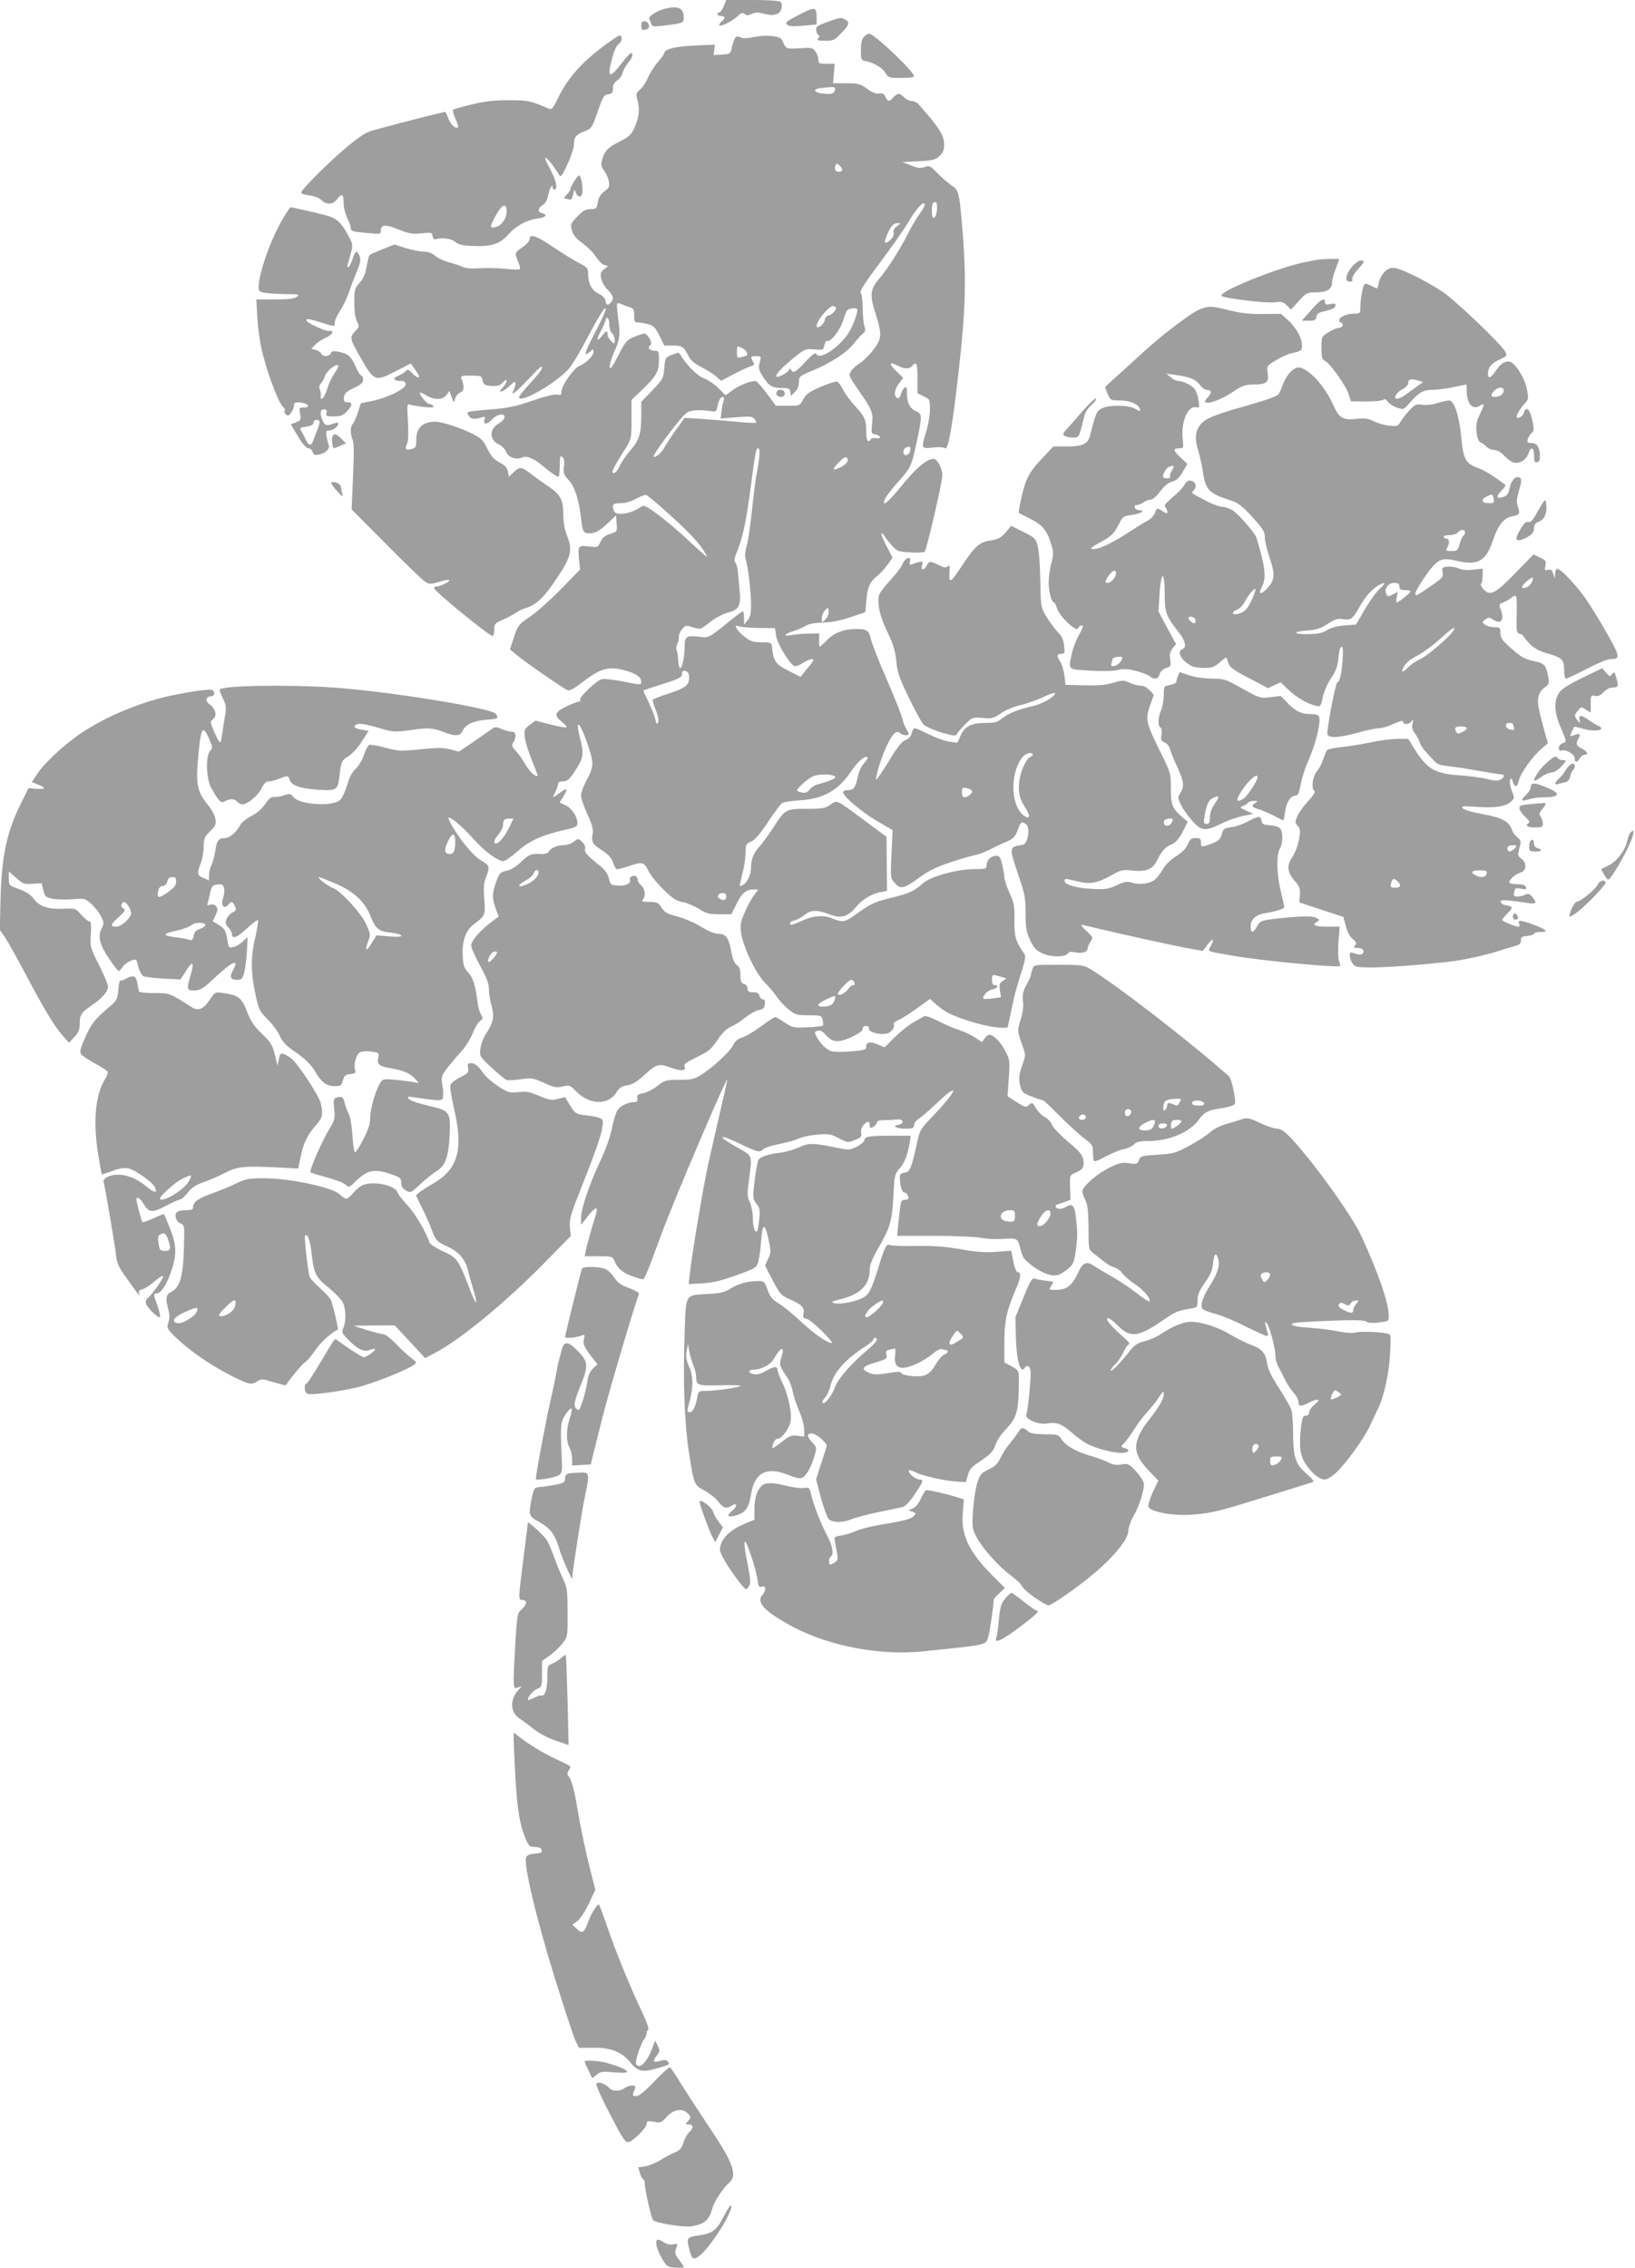 <?xml version="1.0" standalone="no"?>
<!DOCTYPE svg PUBLIC "-//W3C//DTD SVG 20010904//EN"
 "http://www.w3.org/TR/2001/REC-SVG-20010904/DTD/svg10.dtd">
<svg version="1.0" xmlns="http://www.w3.org/2000/svg"
 width="923pt" height="1280pt" viewBox="0 0 923 1280"
 preserveAspectRatio="xMidYMid meet">
<g transform="translate(0,1280) scale(0.1,-0.1)"
fill="#9e9e9e" stroke="none">
<path d="M4086 12765 c-8 -19 -20 -35 -25 -35 -6 0 -11 -4 -11 -10 0 -5 9 -10
20 -10 24 0 26 -13 5 -30 -8 -7 -15 -16 -15 -21 0 -15 73 20 102 48 22 21 30
24 42 14 10 -9 20 -9 41 1 20 9 36 9 70 0 55 -15 91 -3 97 32 3 14 0 30 -5 35
-7 7 -69 11 -159 11 l-148 0 -14 -35z"/>
<path d="M3754 12751 c-42 -11 -95 -43 -89 -56 3 -5 8 -18 11 -29 6 -16 14
-17 58 -12 118 14 126 16 126 43 0 58 -28 72 -106 54z"/>
<path d="M4535 12729 c-98 -50 -106 -56 -90 -69 11 -9 36 -10 90 -5 l75 7 0
44 c0 52 -12 55 -75 23z"/>
<path d="M4670 12676 c-57 -21 -65 -26 -62 -47 1 -13 7 -26 13 -27 6 -3 6 -9
-2 -18 -10 -12 -3 -14 39 -14 47 0 54 3 91 43 46 47 50 62 22 77 -25 13 -23
13 -101 -14z"/>
<path d="M3620 12655 c0 -25 7 -29 33 -19 21 8 9 44 -14 44 -14 0 -19 -7 -19
-25z"/>
<path d="M4877 12592 c-12 -13 -17 -37 -17 -75 0 -54 1 -57 28 -62 47 -10 95
-39 111 -67 15 -26 20 -28 89 -28 39 0 72 4 72 9 0 27 -225 241 -254 241 -7 0
-20 -8 -29 -18z"/>
<path d="M3388 12525 c-113 -87 -185 -171 -235 -273 -28 -58 -38 -72 -52 -66
-110 46 -117 48 -226 48 -83 1 -135 -5 -210 -23 -55 -13 -103 -27 -107 -30 -4
-3 2 -26 13 -50 10 -24 17 -46 15 -49 -12 -12 -38 11 -53 45 -8 21 -16 39 -18
41 -3 3 -217 -51 -410 -104 -38 -10 -75 -34 -145 -92 -101 -84 -260 -243 -260
-259 0 -6 21 -13 46 -16 27 -3 54 -13 68 -26 30 -28 64 -27 88 4 28 36 38 31
38 -20 0 -26 9 -63 20 -85 11 -22 20 -46 20 -54 0 -21 6 -23 93 -31 74 -7 77
-7 77 14 0 34 26 36 100 6 59 -24 78 -27 129 -22 56 6 60 5 63 -16 2 -14 9
-20 18 -17 35 11 90 3 110 -15 16 -15 40 -21 97 -23 103 -6 155 11 201 63 44
50 104 83 167 92 47 6 59 21 25 30 -27 7 -25 27 4 46 16 11 26 30 31 57 6 36
25 67 25 41 0 -6 5 -11 10 -11 21 0 9 55 -25 117 -20 34 -31 63 -26 63 10 0
49 -49 77 -96 10 -16 16 -9 48 60 20 43 36 93 36 110 0 43 12 57 60 75 40 16
42 19 74 111 30 86 35 95 59 98 22 3 27 8 27 32 0 20 8 35 24 46 14 8 27 28
31 43 3 14 17 40 30 55 25 29 33 56 17 56 -5 0 -30 -27 -55 -60 -69 -89 -81
-80 -50 37 11 38 25 69 35 74 20 11 24 49 6 49 -7 0 -57 -34 -110 -75z m-528
-919 c0 -40 -30 -82 -65 -88 -31 -6 -31 -1 0 59 38 71 65 83 65 29z"/>
<path d="M4151 12587 c-6 -8 -14 -31 -19 -53 -8 -38 -9 -39 -56 -42 l-48 -3 4
29 4 30 -115 -5 c-111 -5 -171 -21 -171 -43 0 -6 -16 -27 -35 -49 -19 -21 -44
-60 -56 -87 -11 -27 -32 -58 -46 -70 -23 -20 -24 -24 -13 -64 13 -50 7 -98
-21 -157 -17 -35 -32 -48 -85 -74 -65 -32 -84 -54 -97 -110 -5 -19 -1 -34 14
-53 11 -14 23 -41 26 -60 5 -29 1 -37 -25 -56 -22 -16 -33 -34 -37 -61 -6 -36
-9 -39 -41 -39 -28 0 -43 -9 -75 -42 -39 -41 -40 -44 -30 -80 8 -26 26 -47 61
-72 27 -20 61 -53 74 -75 14 -22 35 -43 47 -46 l22 -7 -23 -18 c-19 -14 -22
-23 -16 -52 3 -19 20 -47 36 -63 32 -31 38 -53 18 -73 -18 -18 -26 -15 -30 11
-2 14 -16 29 -38 39 -40 20 -59 56 -60 110 0 35 -3 39 -52 64 -29 15 -91 53
-138 85 -97 67 -140 82 -140 51 0 -11 -16 -31 -40 -47 -45 -31 -46 -32 -25
-81 8 -20 13 -39 10 -43 -2 -4 -39 -3 -82 2 -43 4 -109 6 -147 3 -46 -3 -77
-1 -95 8 -14 7 -48 18 -75 25 -27 7 -63 23 -79 37 -19 16 -41 24 -66 24 -21 0
-67 9 -101 20 l-63 20 -66 -26 c-36 -14 -69 -29 -74 -33 -4 -4 -12 -33 -17
-65 -7 -41 -18 -67 -40 -92 -28 -32 -30 -40 -30 -112 0 -49 6 -87 15 -106 15
-28 14 -31 -11 -57 -32 -33 -30 -40 38 -159 69 -121 78 -124 190 -66 l87 45
19 -27 c30 -44 34 -52 22 -52 -6 0 -21 11 -34 25 -20 21 -25 23 -35 11 -6 -8
-25 -19 -41 -26 -36 -15 -30 -30 11 -30 22 0 29 -5 29 -20 0 -25 -108 -78
-194 -94 l-59 -12 -17 -53 c-10 -29 -23 -58 -29 -64 -14 -14 -14 -59 0 -90 7
-17 8 -79 2 -208 l-8 -184 195 -196 c107 -108 206 -204 220 -212 23 -15 31
-15 75 -2 27 9 54 14 60 12 13 -5 -48 -37 -70 -37 -8 0 -15 -4 -15 -9 0 -16
312 -271 331 -271 5 0 9 16 9 36 0 32 4 37 48 56 26 11 60 30 75 40 15 11 43
24 63 29 47 14 92 55 151 141 98 143 108 179 73 268 -13 32 -20 74 -20 116 0
85 -16 114 -93 165 -34 23 -78 55 -98 71 -45 34 -56 35 -90 2 l-26 -25 -6 30
c-5 22 -17 36 -47 51 -31 16 -47 34 -68 76 -23 49 -35 60 -85 86 -69 34 -171
68 -209 68 -71 0 -108 -34 -108 -100 0 -43 -2 -48 -26 -54 -34 -9 -40 -2 -26
29 7 16 9 59 5 126 -6 96 -5 102 12 95 10 -3 45 -9 78 -13 44 -5 58 -3 53 5
-4 7 -13 12 -21 12 -14 0 -55 46 -55 62 0 5 16 0 36 -13 46 -28 93 -27 115 2
l16 22 13 -34 c12 -34 13 -34 19 -9 4 14 17 30 30 35 22 10 24 30 6 78 -6 15
0 17 53 17 58 0 61 -1 66 -27 6 -25 12 -28 51 -31 34 -2 48 2 64 20 14 14 21
17 21 8 0 -8 -10 -24 -22 -37 -34 -36 0 -28 39 9 26 25 33 28 33 14 0 -9 -5
-26 -10 -37 -22 -39 10 -17 78 56 39 41 73 75 76 75 17 0 0 -27 -59 -91 -36
-39 -65 -75 -65 -80 0 -42 212 79 283 162 18 20 65 100 106 178 71 135 114
199 96 141 -4 -14 -32 -72 -62 -129 -54 -104 -61 -130 -23 -96 19 18 20 17 20
-3 0 -21 -46 -66 -79 -77 -27 -8 -101 -111 -101 -142 0 -22 -3 -25 -26 -20
-16 3 -71 -11 -140 -35 -93 -32 -136 -41 -236 -49 -67 -5 -124 -12 -127 -15
-3 -3 0 -13 6 -22 11 -18 33 -20 71 -8 21 7 23 5 17 -13 -9 -30 16 -27 45 4
27 29 73 35 68 8 -2 -9 -16 -24 -32 -33 -54 -29 -54 -92 -2 -117 18 -8 37 -27
43 -43 12 -31 59 -48 90 -32 23 13 67 -5 114 -45 42 -36 81 -63 91 -63 5 0 8
28 8 61 0 53 2 60 15 49 10 -8 13 -24 9 -53 -5 -37 -2 -46 24 -74 35 -36 59
-107 71 -209 10 -85 14 -94 47 -94 35 0 62 15 110 62 l42 40 3 -46 c4 -46 4
-46 -36 -59 -29 -9 -44 -22 -55 -45 -15 -32 -16 -32 -66 -26 -60 7 -63 3 -55
-76 l6 -54 -107 -110 c-59 -60 -137 -130 -175 -156 -65 -44 -69 -49 -91 -115
l-23 -70 33 -28 c42 -36 273 -196 293 -203 10 -4 37 11 73 38 112 88 158 101
258 72 59 -17 84 -36 84 -63 0 -17 -5 -17 -99 2 -54 11 -109 17 -123 14 -31
-8 -131 -103 -123 -117 3 -6 0 -10 -7 -10 -7 0 -39 -12 -70 -27 -67 -32 -73
-50 -26 -87 18 -14 30 -28 26 -31 -3 -3 -44 4 -90 16 l-85 22 -32 -24 c-31
-23 -33 -27 -28 -71 3 -25 21 -84 40 -130 19 -46 34 -84 32 -86 -10 -10 -46
24 -70 65 -15 27 -39 61 -54 76 -22 24 -24 31 -13 47 19 31 15 60 -8 60 -11 0
-37 7 -57 15 -29 13 -39 13 -53 3 -9 -7 -56 -39 -103 -72 l-86 -58 -50 13
c-41 10 -73 10 -168 0 -110 -11 -123 -11 -197 9 -43 12 -85 19 -91 16 -7 -2
-21 -28 -30 -56 -10 -29 -30 -63 -46 -78 -20 -17 -36 -47 -49 -92 -11 -37 -29
-75 -40 -85 -43 -39 -227 -27 -263 16 -16 20 -21 21 -55 10 -21 -7 -46 -11
-57 -9 -13 2 -28 -10 -48 -40 -18 -27 -47 -52 -77 -67 -27 -14 -54 -35 -61
-47 -22 -43 -62 -78 -90 -78 -35 0 -46 -15 -54 -75 -4 -27 -14 -62 -21 -77 -8
-15 -14 -41 -14 -57 l0 -30 -32 14 c-36 15 -37 24 -13 88 8 20 15 60 15 88 0
45 4 55 36 87 31 31 35 41 30 70 -3 19 -20 52 -39 75 -66 82 -73 118 -56 297
14 147 25 161 61 77 19 -44 20 -49 4 -65 -26 -30 -22 -156 6 -208 44 -78 56
-90 78 -76 27 16 55 15 70 -3 7 -8 20 -15 28 -15 29 0 91 52 109 91 13 28 24
39 41 39 12 0 39 7 59 15 46 19 50 19 58 -5 10 -33 59 -50 158 -57 107 -7 114
-3 123 73 9 85 14 94 51 116 20 12 53 48 75 82 l39 61 -35 6 c-43 7 -56 17
-36 29 17 10 50 5 145 -23 63 -18 77 -19 150 -9 111 16 136 15 195 -8 70 -27
98 -26 112 6 16 35 61 56 135 62 66 5 71 8 51 34 -26 32 -603 126 -908 147
-263 19 -650 12 -650 -12 0 -6 9 -29 20 -52 17 -36 19 -49 10 -96 -5 -30 -12
-75 -15 -101 -4 -27 -9 -48 -13 -48 -7 0 -52 98 -52 114 0 5 7 14 16 20 21 16
9 60 -22 80 -27 18 -23 46 7 46 22 0 26 28 4 36 -15 6 -116 -8 -230 -32 -173
-37 -368 -118 -509 -213 -94 -64 -205 -167 -246 -229 l-30 -46 35 -14 c47 -19
44 -28 -9 -24 l-45 4 -39 -79 c-83 -163 -113 -305 -119 -549 l-4 -172 30 -43
c16 -24 67 -116 114 -204 103 -196 165 -298 211 -350 l36 -40 30 33 c24 25 30
41 30 75 0 50 9 63 72 106 54 36 88 76 88 103 0 11 -23 66 -51 122 -50 99 -51
102 -46 174 3 53 1 72 -8 72 -7 0 -28 17 -46 37 -32 37 -32 37 -104 34 -85 -3
-133 13 -166 58 -15 21 -43 39 -81 53 -57 20 -58 21 -58 61 l0 39 41 -36 c37
-34 44 -37 92 -34 l52 3 10 -40 c9 -37 13 -40 55 -48 25 -4 75 -5 112 -2 64 6
67 5 103 -26 20 -18 45 -49 55 -70 18 -34 18 -39 4 -69 -23 -45 -11 -93 43
-172 25 -38 49 -68 53 -68 4 0 15 11 23 24 9 13 30 28 46 34 31 11 31 11 42
-34 6 -24 19 -48 28 -53 9 -5 60 -11 113 -14 l97 -5 32 50 c38 59 47 50 25
-26 -23 -78 -21 -86 15 -86 39 0 53 8 114 65 106 100 148 119 111 50 -22 -39
-15 -55 23 -55 23 0 30 6 39 38 6 20 13 75 16 121 l4 83 -26 -25 c-15 -14 -39
-29 -54 -32 -25 -6 -27 -4 -33 32 -11 64 -15 71 -50 93 l-34 21 16 34 c13 28
14 37 3 50 -7 9 -21 13 -31 10 -11 -4 -19 -5 -19 -3 1 2 7 28 14 58 11 51 15
55 44 58 26 3 32 -1 37 -20 3 -13 1 -36 -4 -51 -17 -44 3 -73 29 -42 17 20 23
19 36 -9 10 -21 8 -25 -13 -35 -13 -6 -28 -23 -34 -37 -8 -22 -6 -31 11 -49
11 -12 20 -29 20 -38 0 -30 30 -18 86 35 30 28 57 48 60 45 4 -3 -4 -50 -16
-103 -26 -109 -24 -203 6 -334 15 -67 22 -80 65 -123 26 -26 57 -67 68 -92 13
-30 35 -55 67 -77 77 -53 111 -86 138 -133 33 -55 61 -75 107 -75 32 0 37 3
45 33 8 27 15 33 42 35 27 3 32 7 27 22 -10 32 6 90 27 101 12 6 39 8 65 4 42
-6 44 -8 39 -33 -9 -40 2 -49 74 -62 73 -13 106 -28 135 -60 l20 -23 -35 7
c-19 3 -65 9 -101 12 -63 6 -68 5 -82 -17 -26 -41 -57 -146 -57 -196 0 -36
-10 -67 -38 -121 -20 -40 -41 -74 -47 -75 -6 -1 -12 38 -15 93 -4 58 -12 107
-22 125 -8 17 -19 45 -23 63 -6 31 -18 38 -49 26 -13 -5 -14 -17 -9 -64 5 -54
3 -62 -30 -116 -41 -68 -112 -232 -104 -240 3 -3 44 -16 92 -29 47 -12 95 -31
106 -41 19 -17 21 -17 57 19 69 67 109 74 217 34 34 -12 40 -18 40 -43 0 -20
8 -32 27 -43 26 -15 28 -14 80 35 29 27 69 60 89 72 53 32 70 77 77 198 7 140
3 146 -122 174 -53 12 -101 29 -108 38 -12 14 -7 15 37 8 147 -21 155 -21 156
5 2 32 2 29 -5 74 -6 37 -3 46 31 90 21 26 57 69 80 94 23 26 50 70 62 100 11
29 29 60 40 68 19 13 19 16 7 36 -8 12 -18 47 -21 77 -11 90 -25 133 -53 163
-22 24 -27 38 -30 95 -3 86 17 142 66 178 61 45 63 50 56 141 -5 64 -3 91 10
123 23 58 21 65 -28 94 -43 25 -113 108 -163 193 -14 24 -23 46 -21 48 9 9 84
-55 142 -121 61 -68 136 -124 168 -124 9 0 44 24 78 54 67 60 141 94 263 121
65 14 77 20 77 37 0 38 -31 86 -66 103 l-35 16 22 35 c12 19 19 37 17 39 -2 3
-20 -6 -38 -20 -43 -31 -44 -31 -25 5 8 16 15 36 15 45 0 10 9 15 29 15 24 0
35 10 70 63 45 70 49 93 26 180 -33 129 4 87 50 -56 28 -88 27 -104 -16 -186
-16 -30 -29 -66 -29 -81 0 -15 16 -62 36 -105 27 -59 34 -85 30 -110 -9 -46
-1 -60 54 -95 34 -22 52 -42 60 -66 6 -18 15 -36 20 -39 4 -2 34 4 65 15 82
28 90 26 114 -22 11 -24 49 -72 85 -107 52 -51 72 -65 109 -72 24 -4 66 -22
93 -38 41 -27 57 -31 115 -31 l68 0 27 55 c30 63 56 85 97 85 l28 0 -24 -32
c-14 -18 -37 -61 -52 -96 -23 -51 -27 -71 -22 -113 10 -78 83 -234 137 -287
25 -25 54 -60 65 -77 11 -18 40 -49 63 -69 42 -34 48 -36 117 -36 70 0 73 -1
79 -26 4 -15 4 -29 1 -33 -4 -3 -43 -7 -88 -9 -78 -3 -84 -2 -127 27 -25 17
-49 31 -54 31 -5 0 -40 -24 -79 -52 -39 -29 -87 -58 -106 -63 -25 -7 -41 -20
-51 -42 -17 -36 -113 -126 -180 -168 -40 -26 -55 -29 -125 -29 -77 -1 -83 -3
-124 -35 -24 -19 -60 -37 -80 -41 -30 -5 -35 -9 -33 -28 2 -16 -2 -22 -16 -22
-35 0 -81 -21 -96 -46 -9 -13 -23 -58 -31 -100 -9 -48 -35 -121 -69 -193 -62
-132 -106 -265 -106 -318 l0 -36 36 46 c35 44 54 58 54 38 0 -5 -13 -51 -29
-102 -15 -52 -31 -109 -34 -126 l-6 -33 78 0 c77 0 79 0 91 -29 17 -41 48 -66
103 -85 26 -9 52 -16 56 -16 10 0 26 40 107 260 67 182 362 875 370 867 1 -1
-22 -105 -52 -232 -29 -126 -61 -266 -69 -310 -35 -181 -79 -451 -91 -556 l-6
-56 79 4 c59 4 105 15 191 46 108 39 112 42 123 76 5 20 13 73 16 119 7 102
22 103 42 4 14 -66 13 -75 -3 -108 l-17 -37 37 -71 c48 -92 50 -95 109 -122
62 -27 79 -46 71 -78 -5 -21 -2 -25 22 -31 23 -5 156 -135 137 -135 -24 0
-102 54 -171 119 -44 42 -102 89 -127 104 -38 23 -50 38 -64 78 -17 48 -19 49
-58 49 -54 0 -113 -17 -155 -45 -28 -18 -53 -24 -121 -28 -134 -7 -126 7 -134
-224 -10 -255 -1 -504 24 -668 29 -186 29 -185 89 -218 29 -16 64 -44 78 -63
28 -36 43 -41 74 -22 32 20 36 -1 5 -27 -38 -30 -27 -42 25 -26 50 15 68 42
81 122 19 118 89 154 208 105 48 -19 68 -23 82 -15 23 12 52 67 69 128 11 41
10 45 -14 70 -32 33 -33 51 -3 51 25 0 90 -56 84 -74 -2 -6 -16 -50 -32 -98
l-28 -87 27 -103 c16 -57 35 -111 44 -120 19 -23 80 -23 130 -2 20 9 89 27
152 40 63 13 125 26 137 29 13 3 40 31 63 65 53 79 57 90 31 90 -22 0 -61 32
-61 50 0 6 17 2 38 -9 42 -21 160 -48 236 -53 l49 -3 11 40 c9 31 22 47 59 71
68 45 85 62 98 103 6 20 33 59 60 87 56 60 67 94 70 219 2 117 5 108 -41 134
l-40 22 0 114 c0 120 14 183 65 299 28 63 32 96 11 96 -8 0 -18 22 -25 60
l-12 61 -82 -6 c-62 -5 -112 -2 -206 15 -94 16 -157 20 -255 18 -72 -1 -136 1
-142 5 -18 11 -30 -11 -64 -123 -41 -132 -53 -156 -90 -175 -42 -22 -127 -38
-158 -30 -24 6 -19 9 38 24 110 28 160 80 160 167 0 25 15 62 50 123 66 114
77 154 84 294 5 114 7 120 35 153 29 33 42 67 57 147 l6 37 -115 0 c-123 0
-147 -4 -147 -26 0 -7 -19 -23 -42 -35 -40 -20 -44 -21 -117 -6 -131 27 -155
27 -209 2 -27 -12 -73 -26 -103 -30 -75 -9 -118 -24 -128 -43 -5 -10 -14 -62
-21 -116 -11 -96 -11 -100 10 -129 20 -26 22 -38 16 -90 -3 -33 -9 -63 -12
-66 -11 -12 -24 27 -24 76 0 29 -8 68 -17 88 -15 31 -15 45 -5 124 19 141 21
135 -50 176 -134 75 -133 93 1 29 104 -49 108 -50 131 -29 9 8 50 21 92 29 42
8 90 22 107 30 17 9 63 19 103 22 67 6 78 4 124 -20 49 -25 51 -26 90 -10 35
14 40 19 36 40 -3 15 2 32 13 44 23 26 35 25 35 0 0 -18 3 -19 20 -10 11 6 20
17 20 24 0 9 14 14 43 14 23 0 56 2 72 4 36 4 43 -25 7 -30 -40 -6 -12 -22 39
-22 42 0 49 3 49 20 0 11 12 27 28 37 15 9 62 50 105 91 129 122 112 68 -23
-73 -75 -78 -77 -82 -94 -160 -30 -137 -39 -160 -69 -163 -21 -3 -27 -9 -27
-26 0 -44 12 -86 25 -86 7 0 16 -7 19 -16 9 -22 8 -22 -16 -26 -24 -3 -22 5
-41 -178 l-2 -25 210 0 c116 0 234 -5 262 -11 29 -6 86 -9 127 -6 82 5 82 5
99 -66 10 -38 21 -53 62 -84 56 -43 112 -64 147 -54 12 3 38 19 57 35 31 26
35 36 44 102 11 84 11 99 1 187 -7 69 -20 83 -57 60 -23 -15 -57 -13 -57 3 0
5 1 9 3 9 1 0 20 6 41 14 l39 14 -2 69 c-2 69 -2 70 28 83 44 18 54 34 47 75
-6 28 -22 48 -85 100 -43 36 -84 78 -91 95 -7 17 -26 38 -42 46 -16 8 -39 31
-50 50 -19 33 -21 34 -39 18 -17 -16 -21 -15 -70 16 l-51 33 7 102 c7 96 6
104 -19 152 -25 50 -67 93 -91 93 -7 0 -19 -10 -27 -21 l-14 -21 -37 25 c-21
14 -61 33 -90 43 -29 9 -83 32 -122 52 -54 27 -73 32 -85 23 -8 -6 -33 -20
-55 -32 -22 -12 -67 -48 -101 -80 l-60 -60 -38 16 c-44 19 -66 14 -66 -13 0
-17 -11 -20 -88 -26 -50 -4 -98 -3 -112 2 -27 11 -61 45 -79 79 -15 29 -14 30
8 36 12 3 27 -5 43 -24 39 -43 69 -46 143 -13 43 20 65 35 65 47 0 10 8 17 19
17 12 0 18 -7 17 -17 -1 -19 62 -35 102 -26 24 6 47 37 37 53 -3 5 9 16 27 23
19 8 66 38 106 67 l72 52 35 -31 c19 -17 48 -37 64 -46 80 -41 235 -85 303
-85 l36 0 15 68 c8 37 18 83 22 102 4 19 21 79 38 133 26 80 29 101 19 115
-48 68 -56 96 -55 187 2 79 -2 97 -28 156 -16 37 -29 76 -29 87 0 11 -5 43
-12 71 -10 43 -15 51 -34 51 -29 0 -54 -25 -54 -53 0 -20 -5 -22 -67 -22 -102
-1 -248 -41 -292 -80 -49 -44 -81 -59 -187 -84 -91 -23 -106 -30 -198 -96 -54
-39 -70 -42 -123 -20 -52 22 -110 18 -171 -10 -59 -27 -72 -30 -72 -15 0 5 12
13 28 16 15 4 40 18 55 31 35 28 71 29 138 3 65 -26 106 -15 150 39 34 43 88
76 140 86 l37 7 -2 152 -1 153 -115 85 c-175 130 -163 124 -202 96 -29 -20
-44 -23 -134 -23 -119 0 -121 -1 -191 -110 -25 -38 -58 -83 -73 -100 -34 -36
-50 -74 -50 -121 0 -52 -32 -104 -64 -104 -1 0 6 30 15 68 10 37 18 90 18 118
1 48 3 53 31 64 22 9 50 42 96 111 36 54 72 103 82 108 9 4 53 11 98 14 130 8
215 55 285 158 39 59 84 98 96 85 4 -3 -5 -19 -19 -34 -16 -16 -30 -49 -37
-82 -12 -58 -22 -70 -58 -70 -13 0 -23 -5 -23 -12 0 -23 107 -113 193 -163
l86 -50 -6 -135 c-6 -134 -6 -136 19 -164 32 -37 51 -32 141 33 50 37 95 58
175 85 59 19 123 38 142 41 19 4 55 18 80 31 25 13 66 33 91 43 40 17 49 26
64 65 19 50 23 52 48 34 25 -19 10 -111 -18 -116 -80 -12 -80 -12 -25 -173 36
-105 40 -128 40 -214 0 -83 4 -104 26 -152 22 -46 34 -58 72 -75 49 -22 128
-21 142 2 5 8 18 10 39 5 38 -8 71 2 71 21 0 8 7 26 16 39 16 24 15 26 -22 60
-21 19 -34 35 -28 35 5 0 47 -9 94 -21 155 -37 444 -100 517 -113 l73 -13 26
34 c31 41 42 37 20 -5 -18 -35 -31 -29 124 -56 155 -28 593 -69 605 -58 2 2 0
15 -6 29 -5 13 -6 62 -3 109 l7 84 -72 0 c-69 0 -88 10 -54 28 14 9 14 11 -7
22 -22 12 -87 10 -225 -5 -83 -9 -94 -14 -110 -45 -20 -38 -35 -38 -35 0 0 39
29 67 77 75 63 10 113 25 113 35 0 5 -9 46 -20 92 -23 97 -25 202 -5 238 18
31 19 91 3 113 -8 10 -31 17 -58 19 -38 3 -45 7 -48 26 -4 29 -18 28 -78 -5
-27 -14 -69 -29 -93 -32 -40 -5 -46 -9 -53 -39 -9 -33 -27 -46 -95 -66 -20 -6
-23 -4 -23 18 0 22 -4 26 -30 26 -25 0 -32 -6 -44 -35 -10 -23 -32 -46 -65
-67 -30 -18 -61 -48 -75 -72 -13 -23 -33 -49 -44 -59 -26 -24 -91 -33 -131
-19 -26 9 -40 7 -86 -14 -48 -22 -65 -25 -138 -21 -88 4 -157 24 -157 44 0 16
1 16 75 -2 71 -17 112 -9 194 37 48 28 59 30 111 25 81 -9 116 5 142 57 27 54
46 75 83 91 22 9 40 29 61 69 l29 58 -36 31 c-52 46 -59 66 -59 159 0 83 -1
87 -59 204 -82 166 -86 184 -59 261 l22 62 -24 25 c-14 16 -34 26 -51 26 -16
0 -44 8 -63 17 -33 15 -39 15 -93 -1 -43 -13 -85 -16 -163 -14 l-105 3 -6 53
c-4 29 -14 63 -23 77 -22 33 -20 45 5 45 20 0 21 4 16 46 -3 35 -13 55 -40 82
-19 21 -47 60 -63 87 -28 48 -29 55 -31 200 -1 87 -8 169 -15 195 -12 42 -18
47 -81 78 l-68 34 -32 -37 c-27 -31 -42 -39 -87 -46 -62 -9 -87 -32 -165 -151
-56 -84 -67 -92 -65 -42 3 55 1 59 -11 47 -9 -9 -21 -7 -50 8 -49 24 -53 24
-69 -6 -15 -28 -34 -23 -24 7 5 18 3 20 -17 16 -13 -3 -32 -9 -41 -13 -13 -5
-15 -2 -11 14 9 35 -25 25 -41 -11 -7 -18 -39 -60 -70 -93 -31 -33 -59 -70
-63 -83 -12 -48 4 -122 47 -209 33 -69 44 -104 50 -163 6 -65 16 -95 72 -210
36 -74 73 -142 84 -151 31 -26 178 -72 183 -57 2 7 24 33 47 57 43 43 44 43
101 39 52 -5 62 -2 104 26 25 18 72 38 105 45 32 7 88 26 123 42 72 33 89 36
70 13 -16 -19 -74 -49 -114 -58 -88 -21 -137 -40 -171 -66 -31 -26 -45 -30
-96 -30 -83 0 -122 -19 -144 -70 l-19 -42 -45 6 c-25 3 -76 22 -115 41 -38 19
-75 35 -81 35 -6 0 -14 -12 -17 -28 -4 -18 -15 -31 -34 -38 -21 -8 -46 -39
-93 -117 -36 -58 -68 -106 -72 -107 -11 0 23 114 57 188 34 73 57 94 78 73 12
-12 47 -15 47 -3 0 4 -6 16 -13 27 -8 11 -19 40 -25 65 -6 25 -46 124 -88 220
-42 96 -81 196 -87 222 -11 50 -23 58 -85 58 -66 0 -124 -22 -162 -62 -21 -21
-40 -38 -42 -38 -3 0 -5 17 -4 38 l1 37 -55 -1 c-30 0 -75 -4 -100 -8 -54 -10
-45 5 15 24 22 7 51 20 64 28 15 10 50 17 95 18 48 1 98 11 156 30 l85 29 6
65 c6 75 20 106 61 139 17 13 43 42 59 64 l28 39 -34 66 c-19 36 -32 68 -29
71 3 3 10 -3 16 -13 6 -11 26 -35 43 -55 31 -33 37 -35 105 -39 39 -3 76 0 80
4 12 12 100 394 100 432 0 36 -29 92 -48 92 -39 0 -96 -47 -176 -145 -76 -92
-106 -120 -106 -99 0 15 28 55 80 114 74 83 75 87 105 224 32 150 32 161 -4
175 -34 15 -51 48 -51 103 0 34 -2 38 -14 29 -8 -7 -17 -23 -20 -37 -4 -14
-12 -24 -19 -21 -22 7 -19 48 7 81 l25 33 -40 39 c-43 42 -39 55 10 30 38 -20
65 -20 81 -1 24 29 30 14 30 -70 l0 -85 35 -17 c34 -16 35 -18 35 -74 0 -31
-9 -86 -20 -121 -31 -99 -30 -102 36 -94 35 4 61 2 69 -4 15 -12 34 80 60 290
50 405 61 597 46 837 -6 103 -17 219 -22 259 -10 67 -14 75 -48 98 -20 14 -56
45 -80 70 -39 40 -45 43 -71 33 -22 -8 -38 -7 -76 9 l-49 19 92 5 c79 4 95 8
117 29 20 19 26 34 26 66 0 45 -22 84 -91 165 -22 25 -46 53 -54 63 -8 9 -26
17 -38 17 -13 0 -32 9 -42 20 -10 11 -24 20 -32 20 -7 0 -21 -9 -30 -20 -22
-26 -31 -25 -44 3 -8 18 -17 23 -35 19 -17 -3 -39 5 -69 27 -39 28 -50 31
-117 31 l-75 0 5 55 4 55 -46 0 c-41 0 -46 2 -46 23 0 12 -7 33 -16 46 -16 22
-22 23 -85 19 -76 -6 -84 -3 -98 34 -8 22 -18 28 -58 34 -28 4 -72 2 -105 -5
-40 -8 -64 -9 -77 -2 -14 8 -22 7 -30 -2z m562 -297 c-4 -15 -14 -20 -37 -20
-70 0 -104 25 -43 33 78 9 85 8 80 -13z m41 -451 c-7 -12 -31 -11 -38 0 -4 5
-3 17 0 26 6 15 8 15 25 -1 10 -9 16 -21 13 -25z m536 -208 c0 -35 -9 -61 -21
-61 -10 0 -12 73 -2 83 14 15 23 6 23 -22z m-70 11 c0 -5 -13 -27 -29 -50 -17
-22 -46 -72 -66 -112 -43 -85 -112 -194 -152 -241 -62 -71 -66 -99 -28 -216
35 -111 33 -136 -16 -199 -22 -29 -56 -62 -74 -73 -18 -11 -41 -31 -50 -45
-16 -24 -15 -26 38 -103 80 -115 87 -131 80 -196 -5 -52 -4 -55 17 -59 13 -1
25 -8 27 -14 2 -7 -5 -10 -20 -7 -14 3 -28 0 -31 -6 -16 -25 -26 -8 -26 45 0
65 -8 83 -65 145 -24 25 -53 65 -65 88 -11 23 -27 44 -34 47 -7 3 -48 -10 -92
-29 -65 -28 -82 -40 -99 -70 -20 -37 -20 -37 -87 -37 l-68 0 -52 70 c-29 39
-57 70 -63 70 -30 0 -92 -25 -128 -51 l-41 -30 -41 41 c-23 23 -60 47 -81 55
-36 12 -102 78 -132 131 -9 16 -12 16 -48 2 -38 -15 -39 -17 -44 -76 -5 -58
-8 -63 -67 -125 l-63 -65 0 -79 c0 -102 -12 -138 -60 -193 -22 -25 -49 -64
-60 -87 -11 -25 -26 -43 -35 -43 -18 0 -7 24 66 139 33 53 34 56 34 164 l0
110 64 61 c77 74 91 100 91 166 0 46 -2 50 -24 50 -28 0 -45 19 -26 30 19 12
-16 74 -38 67 -93 -30 -95 -32 -142 -124 -34 -66 -46 -82 -48 -65 -2 12 8 46
21 76 36 78 40 105 27 196 -6 45 -9 85 -6 88 3 3 16 0 29 -6 12 -6 32 -14 45
-17 18 -5 22 -13 22 -46 0 -34 3 -39 23 -39 12 0 38 -5 57 -10 30 -8 40 -19
63 -65 l27 -55 49 0 c52 0 62 -7 90 -63 11 -21 33 -40 67 -57 28 -14 66 -37
83 -52 l32 -27 72 38 c40 21 82 40 95 44 20 5 22 9 13 26 -16 28 -14 31 18 31
29 0 29 -1 20 -36 -9 -31 -7 -41 21 -84 32 -50 50 -60 112 -60 30 0 37 -4 40
-22 l3 -23 23 23 c14 14 22 34 22 55 0 32 3 35 78 66 103 42 193 102 234 154
18 23 40 48 50 55 13 10 15 18 7 44 -5 18 -9 65 -9 103 0 39 -5 76 -11 82 -8
8 23 56 109 171 66 88 137 189 157 224 49 84 95 132 95 100z m-158 -120 c-15
-11 -21 -24 -17 -34 4 -10 -2 -25 -14 -37 -29 -29 -43 -27 -31 4 23 61 41 85
63 85 l22 0 -23 -18z m-342 -461 c-1 -14 -28 -41 -43 -41 -9 0 -18 -12 -22
-29 -6 -27 -45 -52 -45 -30 0 30 77 120 96 112 8 -3 14 -8 14 -12z m120 -9 c0
-30 -35 -116 -61 -148 -63 -80 -151 -133 -170 -103 -7 11 -21 1 -62 -43 -55
-59 -71 -68 -81 -45 -5 9 -7 9 -12 -1 -7 -15 -64 -46 -71 -38 -9 9 33 55 99
107 60 49 65 51 115 47 50 -4 51 -4 57 24 3 16 9 27 14 24 19 -12 78 65 94
121 5 21 15 44 20 51 12 13 58 17 58 4z m-1400 -86 c0 -19 7 -39 15 -46 8 -7
15 -24 15 -38 0 -24 -1 -25 -20 -7 -11 10 -20 26 -20 37 0 25 -8 23 -32 -8
-31 -38 -33 -22 -4 32 14 27 26 55 26 62 0 7 5 10 10 7 6 -3 10 -21 10 -39z
m775 -154 c7 -18 6 -19 -28 -27 -26 -7 -27 -5 -27 29 0 34 1 35 24 24 14 -6
28 -17 31 -26z m-130 -274 c-4 -13 -10 -40 -12 -61 l-5 -39 89 7 c76 6 91 5
102 -9 8 -9 12 -19 9 -22 -3 -2 -54 0 -114 6 -60 6 -149 13 -199 16 l-90 6
-46 -64 c-25 -34 -53 -77 -62 -93 -19 -37 -52 -68 -67 -63 -12 4 138 205 181
244 21 19 67 24 139 14 32 -5 35 -3 40 26 8 37 18 54 32 54 6 0 7 -9 3 -22z
m1053 -280 c-4 -29 -38 -38 -38 -10 0 19 11 29 33 31 5 1 7 -9 5 -21z m-851
-30 c-2 -24 -9 -68 -15 -98 -6 -30 -18 -125 -27 -210 -9 -85 -22 -176 -30
-203 -10 -32 -11 -56 -5 -75 13 -38 30 -185 30 -258 0 -47 -5 -68 -20 -85
l-19 -24 -1 38 c0 20 -3 37 -6 37 -4 0 -39 -26 -77 -57 -114 -93 -116 -94
-169 -87 -72 9 -83 2 -83 -53 -1 -62 -13 -123 -25 -123 -6 0 -10 17 -11 38 0
20 -4 46 -8 57 -5 12 -4 28 2 40 6 11 10 29 9 40 -1 11 7 31 18 44 20 23 23
23 61 11 26 -9 45 -10 53 -4 7 5 33 24 57 42 23 18 63 38 87 44 64 16 77 41
67 131 -4 40 -8 86 -10 104 -1 17 -7 38 -13 46 -9 11 -7 27 12 73 30 74 49
166 76 369 11 88 23 170 27 183 9 39 25 24 20 -20z m496 -14 c11 -11 -5 -35
-34 -49 -47 -25 -55 -17 -19 20 34 36 42 40 53 29z m-1010 -312 c116 -104 183
-176 207 -222 l13 -25 -24 20 c-13 11 -59 52 -101 92 -42 39 -111 97 -154 129
-63 47 -80 55 -93 45 -56 -41 -144 -55 -155 -25 -14 36 -7 44 37 44 26 0 59 9
87 25 25 13 50 23 57 22 6 -1 63 -48 126 -105z m888 -596 l-21 -20 0 26 c0 15
8 34 18 44 16 17 17 17 20 -5 2 -14 -5 -32 -17 -45z m-371 -50 l85 -1 6 -41
c6 -49 84 -174 108 -174 9 0 30 9 46 20 17 11 38 20 48 20 15 0 11 -10 -23
-50 l-41 -50 -69 35 c-72 36 -84 54 -92 135 -3 23 -7 25 -59 25 -45 0 -62 5
-92 28 -20 15 -42 37 -48 49 -10 19 -9 20 17 12 16 -4 67 -8 114 -8z m-400
-281 c0 -43 -20 -58 -117 -90 -46 -14 -85 -30 -88 -34 -2 -5 5 -31 17 -58 13
-33 18 -57 13 -69 -6 -16 -9 -12 -16 18 -5 21 -23 65 -39 99 -17 34 -30 62
-28 63 2 1 51 17 111 36 93 30 107 37 107 56 0 17 4 21 20 17 15 -4 20 -14 20
-38z m1940 -434 c0 -5 -7 -11 -15 -14 -21 -9 -52 -75 -60 -130 -9 -61 0 -106
31 -152 32 -48 30 -73 -5 -49 -78 55 -81 251 -4 336 17 19 53 25 53 9z m-1120
-121 c12 -7 7 -12 -20 -23 -19 -8 -50 -18 -67 -22 -18 -3 -41 -17 -51 -30 -14
-17 -25 -22 -45 -18 -15 3 -27 8 -27 12 0 13 64 70 90 80 32 13 101 13 120 1z
m777 -83 c7 -11 -23 -37 -44 -37 -8 0 -13 12 -13 29 0 25 3 28 25 23 14 -2 28
-9 32 -15z m-2613 -208 c-27 -53 -57 -89 -74 -89 -17 0 -11 21 15 52 14 16 25
40 25 52 0 29 7 36 36 36 l23 0 -25 -51z m3746 47 c0 -18 -15 -36 -31 -36 -18
0 -26 20 -12 33 7 8 43 10 43 3z m-4050 -125 c0 -52 -8 -71 -30 -71 -27 0 -34
17 -19 53 27 68 49 76 49 18z m-1576 -228 c0 -21 -13 -35 -50 -61 -50 -35 -61
-32 -50 13 4 16 14 25 25 25 12 0 21 9 25 25 4 17 13 25 29 25 18 0 22 -5 21
-27z m896 -8 c104 -43 169 -103 201 -184 28 -71 45 -87 110 -94 88 -11 87 -30
-1 -22 l-75 6 -25 -41 c-32 -53 -43 -51 -23 3 16 42 15 45 -9 99 -31 68 -147
193 -192 208 -27 9 -91 60 -75 60 3 0 43 -16 89 -35z m2210 -75 c0 -21 -16
-26 -39 -11 -18 11 -5 31 20 31 12 0 19 -7 19 -20z m-3376 -52 c9 -12 16 -31
16 -41 0 -28 -54 -77 -84 -77 -36 0 -33 12 15 55 35 32 39 39 26 47 -9 4 -14
15 -11 23 8 21 20 19 38 -7z m436 -110 c0 -5 -14 -14 -30 -20 -23 -7 -33 -18
-37 -40 -4 -22 -10 -27 -22 -23 -9 4 -34 9 -56 12 -103 12 -106 22 -13 42 32
7 67 20 79 30 22 18 79 17 79 -1z m4498 -293 l24 -7 -22 -15 c-18 -13 -20 -21
-15 -53 l6 -38 -46 -7 c-26 -3 -49 -4 -52 -2 -11 12 19 46 47 52 31 7 42 25
15 25 -10 0 -15 10 -15 31 0 24 4 29 18 25 9 -2 28 -7 40 -11z m-834 -30 c3
-9 0 -15 -8 -15 -8 0 -21 -11 -29 -24 -16 -23 -57 -42 -57 -25 0 14 61 79 75
79 7 0 15 -7 19 -15z m-111 -95 c-6 -24 -22 -37 -48 -40 -59 -6 -60 12 -2 39
53 25 56 25 50 1z m1017 -1219 c0 -36 -6 -40 -47 -34 -55 9 -38 63 19 63 24 0
28 -4 28 -29z m200 10 c0 -26 -38 -71 -60 -71 -22 0 -18 18 12 63 22 31 48 36
48 8z m-949 -510 c-16 -28 -81 -82 -92 -75 -14 8 11 44 51 72 40 27 54 28 41
3z m444 -170 c17 -19 16 -21 -16 -40 -40 -25 -49 -26 -49 -7 0 11 36 66 44 66
2 0 11 -9 21 -19z m-475 -33 c0 -6 -19 -28 -42 -47 -101 -85 -176 -170 -193
-218 -19 -50 -59 -102 -71 -90 -4 4 2 17 14 30 11 12 25 41 30 65 18 76 83
150 200 225 23 15 42 32 42 37 0 6 5 10 10 10 6 0 10 -5 10 -12z m-1036 -143
c9 -20 16 -49 16 -64 0 -50 8 -53 134 -49 64 1 116 0 116 -3 0 -9 -139 -29
-194 -29 -41 0 -44 -2 -49 -32 -9 -53 -25 -88 -42 -88 -18 0 -18 2 0 70 20 75
18 137 -6 190 -15 34 -18 54 -13 85 l8 40 7 -41 c4 -22 15 -58 23 -79z m496
41 c-12 -38 -9 -47 35 -111 13 -20 26 -54 30 -78 4 -23 20 -72 36 -109 16 -36
29 -84 29 -106 l0 -40 -38 5 c-33 4 -44 0 -90 -36 -29 -23 -52 -38 -52 -34 1
28 15 53 30 53 20 0 53 40 70 85 15 39 -5 147 -40 224 -17 35 -30 69 -30 77 0
24 -18 24 -64 -2 -32 -18 -54 -24 -71 -20 -33 8 -32 26 0 26 43 0 94 27 114
62 42 71 64 73 41 4z m643 14 c-10 -74 32 -89 126 -45 30 14 69 39 88 56 20
17 42 28 50 25 8 -3 19 -6 24 -6 17 0 9 -19 -10 -25 -11 -3 -31 -26 -46 -51
-36 -62 -60 -75 -129 -71 -33 2 -61 9 -66 16 -6 11 -21 11 -79 1 -56 -9 -79
-9 -101 0 -53 22 -45 38 31 60 64 19 69 23 63 45 -5 19 -1 24 18 28 12 2 26 5
30 6 3 0 4 -17 1 -39z"/>
<path d="M4385 10590 c-9 -15 4 -30 26 -30 12 0 19 7 19 20 0 21 -33 29 -45
10z"/>
<path d="M3241 11776 c-12 -18 -21 -38 -21 -44 0 -6 -10 -20 -22 -32 -12 -11
-17 -20 -11 -20 6 0 18 -3 26 -6 11 -4 17 4 22 28 7 31 8 32 16 11 10 -26 27
-30 35 -8 8 20 -5 105 -16 105 -5 0 -18 -15 -29 -34z"/>
<path d="M1597 11566 c-68 -114 -137 -310 -137 -387 0 -24 4 -27 46 -33 26 -3
79 -6 118 -6 65 -1 69 -2 52 -15 -15 -11 -48 -15 -124 -15 l-105 0 6 -107 c4
-63 16 -148 31 -204 31 -121 91 -278 113 -294 9 -7 13 -17 10 -22 -4 -6 0 -16
7 -22 11 -10 18 -7 30 11 9 12 16 31 16 41 0 15 7 18 37 15 43 -4 59 -28 18
-28 -26 0 -27 -2 -21 -35 6 -33 4 -37 -22 -48 l-30 -12 40 -68 c26 -43 47 -67
59 -67 9 0 21 -9 24 -21 6 -17 12 -19 38 -14 35 7 60 32 53 52 -3 6 -8 28 -12
47 -5 32 -4 36 14 36 21 0 52 24 52 40 0 6 -11 5 -26 0 -39 -15 -50 -12 -62
15 -18 39 -15 65 7 65 14 0 18 -5 14 -20 -5 -18 0 -20 42 -20 40 0 51 5 76 31
31 33 30 49 -2 49 -16 0 -20 6 -17 28 2 22 13 32 55 52 41 19 53 30 53 48 0
12 -5 22 -10 22 -6 0 -21 24 -34 54 -26 58 -41 70 -97 81 -28 5 -38 3 -42 -9
-8 -20 -46 -21 -53 -2 -3 8 -17 17 -31 21 l-26 6 22 23 c12 13 40 32 62 41 38
17 49 43 16 37 -19 -3 -127 47 -127 59 0 13 11 11 82 -11 78 -25 78 -25 78 1
0 11 13 39 28 62 16 23 38 69 50 102 11 33 32 88 46 122 21 48 24 67 16 87
-13 36 -25 32 -39 -14 -6 -21 -17 -42 -23 -46 -7 -5 -9 -1 -6 12 34 116 33
109 7 159 -42 80 -68 104 -134 121 -61 16 -186 44 -195 44 -3 0 -22 -29 -43
-64z m313 -834 c0 -4 -11 -23 -24 -43 -14 -20 -31 -57 -39 -84 -13 -48 -41
-77 -36 -39 1 11 -1 27 -6 37 -5 11 -2 24 8 35 8 9 18 27 21 39 10 33 76 81
76 55z m-106 -310 c2 -4 -4 -28 -14 -52 -10 -25 -21 -53 -24 -62 -8 -25 -25
-22 -37 5 -5 12 -16 33 -24 47 -13 22 -13 25 3 28 50 8 62 14 62 27 0 16 25
21 34 7z"/>
<path d="M7435 11334 c-11 -2 -45 -9 -75 -15 -148 -30 -486 -167 -464 -189 15
-14 254 -43 301 -36 38 5 48 2 68 -18 l23 -23 44 48 c43 47 46 49 100 49 60 0
88 18 88 58 0 12 9 45 20 74 11 29 20 54 20 56 0 3 -102 0 -125 -4z"/>
<path d="M7631 11293 c-36 -44 -41 -83 -11 -83 13 0 17 5 14 14 -3 8 10 32 30
54 41 45 43 52 17 52 -11 0 -33 -17 -50 -37z"/>
<path d="M7818 11267 c-15 -14 -30 -41 -34 -61 -3 -20 -9 -35 -13 -34 -46 24
-62 30 -67 25 -10 -10 -24 -80 -24 -124 0 -42 -1 -43 -35 -43 -42 0 -85 -19
-85 -37 0 -7 5 -13 10 -13 6 0 10 -7 10 -15 0 -8 -9 -15 -20 -15 -11 0 -38
-11 -60 -25 -40 -25 -40 -26 -40 -88 0 -56 3 -65 23 -76 30 -16 119 -144 132
-190 l11 -36 84 -1 c47 0 91 4 98 9 9 7 17 4 27 -11 8 -11 32 -26 52 -33 37
-12 37 -12 77 34 50 55 72 67 128 67 24 0 74 7 113 15 38 8 71 15 72 15 2 0 3
-15 3 -34 0 -73 33 -112 72 -87 11 7 22 11 24 9 2 -2 -8 -28 -22 -57 -20 -44
-23 -63 -18 -103 4 -32 12 -52 23 -55 9 -4 24 -14 34 -25 10 -10 29 -18 43
-18 16 0 37 -12 54 -30 15 -16 38 -34 51 -39 33 -12 74 11 87 49 15 43 32 37
32 -11 0 -33 3 -40 18 -37 13 3 16 12 15 42 -3 47 -18 66 -50 66 -21 0 -23 3
-18 23 4 12 14 27 22 34 14 11 14 20 3 73 -13 61 -36 81 -47 41 -5 -19 -31
-36 -40 -27 -7 7 17 48 43 77 23 24 24 29 14 80 -13 70 -71 159 -103 159 -28
0 -46 -14 -76 -57 -26 -38 -41 -42 -41 -12 0 35 20 60 66 80 41 18 43 22 33
42 -22 43 -285 294 -358 342 -89 59 -222 125 -265 132 -24 4 -37 -1 -58 -20z
m192 -616 l24 -7 -27 -19 c-15 -11 -44 -32 -64 -47 -44 -34 -79 -38 -63 -8 6
11 24 27 40 35 18 9 30 23 30 35 0 21 15 24 60 11z m470 -76 c-13 -16 -60 -21
-60 -7 0 16 25 40 45 44 24 4 32 -17 15 -37z"/>
<path d="M7402 11050 l-53 -60 40 0 c33 0 40 3 43 22 2 19 13 25 53 33 33 8
51 17 53 28 3 14 -2 16 -27 11 -24 -5 -31 -3 -31 10 0 30 -26 16 -78 -44z"/>
<path d="M6777 11056 c-48 -18 -206 -137 -327 -247 -52 -48 -121 -111 -154
-140 l-58 -54 15 -38 c16 -36 18 -37 67 -37 54 0 104 -19 113 -45 8 -19 6 -19
-29 0 -38 20 -146 20 -184 0 -30 -15 -33 -24 -67 -155 -12 -46 -41 -60 -132
-60 l-75 0 -47 -50 c-85 -88 -106 -124 -130 -226 -12 -52 -20 -96 -18 -98 2
-2 32 -18 67 -35 68 -34 93 -65 117 -144 13 -42 13 -55 0 -105 -8 -31 -15 -79
-15 -108 0 -53 16 -114 30 -114 4 0 12 -15 17 -33 11 -43 110 -137 119 -113 3
9 13 16 21 16 11 0 7 -13 -15 -52 -17 -29 -35 -77 -41 -106 -20 -95 -26 -89
102 -97 67 -4 130 -3 157 4 35 8 58 6 105 -6 33 -9 67 -22 76 -30 24 -20 48
-16 55 11 4 16 17 29 36 35 28 10 29 13 24 48 -5 29 -1 44 13 63 l20 25 -50
92 -49 92 6 101 c9 132 29 131 29 -1 0 -104 8 -127 76 -213 41 -51 50 -90 24
-100 -34 -13 -6 -65 52 -95 12 -6 44 -11 72 -11 42 0 56 5 86 31 20 18 37 30
38 28 2 -2 7 -17 12 -33 8 -23 31 -39 117 -84 l107 -56 35 17 35 16 47 -44
c46 -44 105 -77 155 -89 23 -5 26 -2 36 48 6 30 27 78 47 108 26 38 37 68 41
106 2 30 7 58 11 63 14 24 18 2 13 -68 -7 -82 -16 -123 -29 -123 -10 0 -63
-277 -56 -295 8 -22 67 -19 171 10 49 14 103 25 120 25 16 0 54 11 83 25 28
13 52 20 52 14 0 -19 31 -21 46 -3 13 18 14 17 8 -9 -5 -20 -1 -36 13 -55 11
-15 24 -39 28 -52 4 -14 18 -36 31 -50 13 -14 35 -37 48 -52 18 -21 35 -27 82
-32 33 -3 109 -15 169 -26 61 -11 118 -20 128 -20 23 0 22 -17 -3 -30 -14 -8
-35 -7 -77 4 -32 7 -100 17 -151 20 -144 9 -188 36 -263 159 l-29 47 -62 0
c-35 0 -102 -9 -151 -20 -48 -10 -121 -22 -162 -26 -41 -4 -79 -12 -84 -18 -4
-6 -14 -29 -21 -51 -7 -22 -23 -53 -36 -68 -25 -30 -33 -100 -13 -112 6 -4 -9
-27 -36 -56 -25 -27 -53 -66 -61 -85 -14 -33 -14 -38 2 -55 15 -17 16 -27 7
-78 -6 -33 -23 -77 -38 -99 -33 -49 -28 -86 17 -137 24 -28 29 -41 26 -76 l-3
-42 124 -41 125 -41 13 -50 c7 -31 22 -59 38 -73 22 -18 25 -25 15 -37 -10
-13 -8 -15 13 -15 29 0 44 -17 29 -32 -7 -7 -20 -7 -41 0 -29 10 -31 9 -31
-11 0 -13 7 -33 16 -45 14 -20 23 -22 114 -22 102 0 377 23 485 40 77 13 168
34 225 53 25 8 63 20 86 26 33 9 40 15 40 33 -1 19 5 23 37 26 20 2 37 7 37
13 0 5 17 9 37 9 50 0 33 15 -50 45 -66 24 -80 24 -70 -1 3 -8 0 -14 -6 -14
-16 0 -91 31 -91 38 0 3 14 21 32 39 32 33 31 37 -16 45 -11 2 -21 9 -24 17
-5 15 25 14 151 -5 51 -7 56 -1 27 34 -16 19 -23 21 -39 13 -11 -6 -31 -11
-44 -11 -21 0 -23 4 -19 25 4 23 8 25 38 19 29 -5 33 -4 28 10 -4 11 -19 16
-50 16 -24 0 -44 5 -44 10 0 17 38 49 65 56 33 8 35 56 3 78 -20 15 -21 19
-11 58 11 40 10 44 -12 63 -13 11 -26 30 -30 42 -13 45 -58 70 -164 88 -58 11
-106 24 -113 33 -11 13 -1 14 82 8 105 -7 163 3 192 32 18 18 18 21 2 60 -9
24 -13 49 -9 59 7 16 9 15 14 -6 10 -37 28 -36 35 3 7 39 80 141 131 183 l33
28 -14 50 c-41 150 -46 177 -40 209 4 22 17 43 35 55 27 20 28 23 20 67 -12
62 -21 71 -85 84 -42 9 -68 23 -107 57 -68 59 -77 71 -77 105 0 25 -3 28 -33
28 -18 0 -42 6 -53 14 -19 15 -19 15 1 30 17 13 23 13 42 0 48 -31 68 -4 43
61 -9 23 -7 27 18 36 15 6 35 18 45 26 9 9 20 13 25 9 4 -4 6 -53 4 -108 -2
-93 -1 -100 18 -105 11 -3 20 -9 20 -13 0 -4 16 -23 35 -43 24 -24 53 -41 92
-52 91 -26 103 -37 103 -95 0 -30 4 -50 11 -50 6 0 58 25 116 55 58 30 117 55
132 55 58 0 58 11 -9 131 -35 63 -90 153 -122 201 -57 83 -146 178 -168 178
-5 0 -10 -12 -11 -27 l-1 -28 -10 28 c-8 22 -14 26 -30 21 -18 -5 -19 -3 -14
23 6 26 3 31 -30 46 l-37 18 -102 -105 c-116 -118 -143 -132 -180 -92 -13 14
-19 28 -14 31 5 4 9 24 9 46 l0 40 -52 -6 c-36 -4 -64 -2 -86 8 -18 7 -46 11
-63 9 -28 -4 -30 -7 -25 -32 5 -26 -1 -33 -69 -79 -78 -54 -85 -58 -85 -40 0
15 65 116 99 153 39 43 62 48 139 30 117 -27 162 0 202 122 27 80 60 121 106
130 43 8 46 14 33 54 -9 26 -8 43 6 91 13 42 15 63 8 70 -20 20 -51 -8 -60
-53 -7 -34 -14 -45 -36 -52 -39 -14 -44 0 -12 34 16 16 27 31 24 33 -66 50
-119 83 -156 96 -69 25 -83 49 -94 177 -12 120 -40 204 -68 204 -10 0 -41 -7
-69 -15 -31 -10 -66 -13 -86 -9 -31 5 -38 2 -73 -36 -21 -23 -43 -53 -50 -65
-11 -20 -18 -22 -60 -17 -26 2 -66 14 -87 24 -32 17 -51 19 -99 14 -75 -9 -99
6 -131 79 -45 101 -124 191 -184 210 -31 9 -73 -29 -97 -88 -9 -23 -20 -49
-24 -57 -9 -17 -55 -33 -241 -86 -143 -41 -190 -64 -213 -104 -21 -35 -21 -72
-2 -136 8 -27 20 -78 25 -114 17 -107 33 -124 157 -164 43 -14 65 -31 123 -94
59 -65 70 -82 70 -113 0 -19 11 -69 25 -109 34 -101 33 -132 -9 -178 -39 -42
-55 -39 -32 7 26 49 19 110 -30 274 -9 29 -103 137 -137 158 -18 10 -44 19
-59 19 -14 0 -57 16 -95 36 -82 44 -80 41 -65 56 19 19 14 46 -10 54 -17 5
-26 1 -38 -17 -17 -27 -31 -41 -84 -87 -28 -25 -36 -36 -27 -45 6 -6 11 -17
11 -25 0 -12 -4 -11 -25 2 -32 21 -34 21 -45 -9 -5 -14 -24 -34 -41 -43 -18
-9 -73 -44 -123 -76 -93 -60 -162 -90 -192 -84 -11 2 2 13 37 32 72 38 87 53
115 107 22 44 26 47 73 53 49 6 81 26 43 26 -11 0 -22 7 -26 15 -3 10 1 15 12
15 10 0 27 7 38 15 10 8 28 15 39 15 12 0 34 19 55 47 23 31 46 50 67 55 24 6
40 21 59 54 l27 46 -36 34 c-44 39 -47 54 -11 54 26 0 26 1 21 48 -12 95 26
191 73 184 21 -4 22 -1 16 38 -3 22 -12 50 -19 60 -14 23 -66 50 -95 50 -11 0
-30 9 -43 21 l-24 20 45 -6 c84 -11 119 -25 142 -55 12 -17 30 -30 39 -30 28
0 32 -17 9 -40 -57 -57 43 -36 141 29 54 36 68 41 119 41 70 0 84 13 76 67 -6
37 -5 39 47 70 29 17 66 35 82 38 63 14 65 16 65 46 0 42 -32 99 -79 142 l-40
36 -103 -1 c-74 -1 -127 5 -188 21 -98 24 -112 25 -163 7z m-161 -911 c-9 -14
-14 -30 -11 -35 7 -11 -28 -14 -38 -4 -7 8 11 46 27 56 6 4 17 8 25 8 10 0 10
-5 -3 -25z m1816 -160 c5 -23 2 -25 -28 -25 -40 0 -46 21 -11 38 32 15 34 15
39 -13z m-162 -189 c0 -8 -4 -18 -10 -21 -5 -3 -14 -24 -20 -45 -10 -37 -13
-40 -46 -40 -31 0 -34 2 -24 19 15 28 12 51 -5 51 -8 0 -15 5 -15 10 0 6 15
10 34 10 18 0 39 7 46 15 16 19 40 19 40 1z m-1970 -233 c0 -20 -28 -53 -47
-53 -18 0 -16 13 8 44 23 30 39 34 39 9z m2348 -48 c-11 -25 -44 -42 -56 -30
-7 7 46 55 60 55 4 0 2 -11 -4 -25z m-858 -37 c-19 -17 -58 -70 -85 -117 l-50
-86 -65 -5 c-42 -3 -77 -13 -100 -27 -27 -17 -51 -21 -109 -22 -87 -1 -84 15
4 21 46 3 72 12 110 37 39 25 57 31 83 27 48 -7 58 -1 96 67 34 61 72 104 111
125 38 21 40 11 5 -20z m110 12 c0 -15 7 -20 28 -20 16 0 32 -3 35 -6 6 -6
-66 -64 -79 -64 -3 0 -3 13 1 30 l6 30 -28 -15 c-24 -13 -28 -13 -36 1 -16 28
8 64 43 64 23 0 30 -4 30 -20z m-830 -68 c-25 -58 -44 -78 -82 -87 -36 -9 -38
12 -3 25 13 5 32 24 41 42 18 36 55 80 61 74 3 -2 -5 -27 -17 -54z m-323 -117
c3 -9 3 -19 -1 -22 -7 -7 -36 16 -36 28 0 15 30 10 37 -6z m1456 -67 c-22 -34
-143 -138 -184 -157 -26 -12 -57 -33 -69 -47 -33 -34 -45 -30 -23 7 11 19 40
42 76 60 32 16 89 59 129 95 64 59 93 76 71 42z m-1876 -171 c-18 -27 -63 -37
-53 -12 3 9 6 20 6 25 0 9 40 18 53 12 5 -2 2 -14 -6 -25z m2213 -351 c0 -2 3
-12 6 -21 5 -13 2 -16 -17 -13 -31 4 -39 38 -10 38 12 0 21 -2 21 -4z m-260
-26 c0 -6 -12 -16 -26 -22 -20 -10 -27 -9 -34 2 -5 8 -6 18 -4 22 7 12 64 10
64 -2z m280 -664 c0 -11 -33 -36 -41 -31 -19 12 -9 35 16 35 14 0 25 -2 25 -4z
m-168 -158 c-5 -20 -33 -24 -63 -8 -31 17 -22 28 25 28 37 -1 43 -4 38 -20z
m-499 -46 c20 -22 13 -32 -20 -32 -24 0 -27 7 -17 34 8 21 17 20 37 -2z"/>
<path d="M6115 10484 c-38 -44 -80 -92 -94 -107 -22 -24 -23 -29 -11 -37 8 -5
29 -10 47 -10 35 0 34 -1 63 117 6 26 22 51 41 67 17 14 29 31 27 37 -2 6 -35
-24 -73 -67z"/>
<path d="M1876 10334 c-5 -14 2 -64 9 -64 1 0 17 6 36 14 l32 14 -26 26 c-30
30 -42 32 -51 10z"/>
<path d="M1870 10073 c0 -5 16 -26 36 -48 20 -23 33 -32 28 -20 -3 11 -7 29
-8 40 -1 19 -18 33 -43 34 -7 1 -13 -2 -13 -6z"/>
<path d="M8714 9969 c-6 -8 -24 -38 -40 -67 -21 -39 -34 -52 -47 -48 -12 3
-24 -8 -42 -38 -14 -24 -25 -48 -25 -54 0 -18 29 -14 66 9 25 15 34 28 34 48
0 20 7 29 29 38 31 11 47 53 39 103 -2 19 -5 21 -14 9z"/>
<path d="M8932 8974 c-85 -42 -119 -64 -133 -88 -28 -45 -24 -108 11 -191 36
-82 35 -82 10 -90 -11 -4 -20 -15 -20 -27 0 -14 5 -18 16 -14 23 9 74 -21 74
-44 0 -26 12 -25 28 0 7 11 19 20 27 20 25 0 17 19 -15 35 -33 17 -36 26 -19
57 14 26 8 31 -24 19 -26 -10 -26 -10 -15 17 7 15 13 28 14 30 1 2 24 -3 51
-11 48 -14 103 -13 103 3 0 4 -8 10 -17 14 -10 3 -33 17 -52 31 -43 31 -61 32
-54 3 4 -22 4 -23 -11 -4 -20 25 -20 29 2 56 18 22 19 22 45 5 l27 -17 0 49
c0 48 1 50 24 46 18 -4 32 2 49 21 14 15 35 26 50 26 33 0 36 7 22 53 -10 35
-12 37 -25 22 -12 -15 -15 -14 -34 9 l-21 25 -113 -55z"/>
<path d="M6649 8983 c-5 -13 -9 -28 -9 -33 0 -5 -16 -12 -35 -16 -34 -6 -35
-7 -35 -55 0 -27 -7 -66 -15 -86 -18 -42 -20 -89 -4 -99 7 -4 9 -21 6 -41 -5
-29 -2 -35 17 -43 14 -5 26 -21 31 -37 3 -15 22 -61 41 -102 38 -83 41 -110
17 -147 -15 -24 -15 -28 4 -67 11 -23 40 -63 63 -89 51 -58 75 -61 161 -18 33
17 88 37 122 44 l62 13 -40 18 c-36 16 -38 18 -19 26 12 4 25 12 29 18 3 6 18
11 33 11 23 -1 25 -2 10 -11 -27 -15 -22 -25 20 -37 21 -7 60 -23 86 -37 26
-14 49 -25 51 -25 2 0 6 23 10 51 7 52 32 89 60 89 8 0 17 12 20 28 19 88 28
117 60 191 36 86 62 197 52 225 -4 11 -19 16 -46 16 -56 0 -83 13 -130 60
l-41 42 -59 -7 c-57 -6 -60 -6 -158 49 -96 54 -103 56 -174 56 -45 1 -95 8
-127 19 l-53 18 -10 -24z m450 -570 c-2 -24 -60 -110 -82 -123 -36 -20 -42 -9
-15 35 39 65 100 119 97 88z m-243 -151 c-16 -24 -26 -51 -26 -75 0 -29 -4
-37 -19 -37 -16 0 -17 5 -10 49 10 62 24 90 52 100 32 13 33 6 3 -37z"/>
<path d="M8729 8493 c-38 -34 -75 -90 -67 -99 3 -2 20 7 38 21 19 14 45 25 58
25 14 0 36 13 53 31 34 37 35 39 10 39 -11 0 -23 5 -26 10 -10 17 -23 12 -66
-27z"/>
<path d="M8841 8457 c-11 -18 -29 -42 -41 -52 -22 -20 -27 -36 -7 -31 6 3 24
7 39 10 19 4 28 14 33 36 4 16 11 32 16 35 5 4 9 13 9 21 0 25 -28 15 -49 -19z"/>
<path d="M8647 8374 c-4 -4 -7 -14 -7 -22 0 -8 -12 -26 -26 -39 -32 -30 -26
-39 17 -24 18 6 53 11 80 11 90 0 104 20 33 50 -59 26 -88 33 -97 24z"/>
<path d="M8635 8261 c-53 -5 -60 -8 -57 -26 2 -11 17 -32 33 -46 19 -17 26
-29 20 -33 -24 -15 -9 -26 34 -26 38 0 45 3 45 20 0 11 -5 29 -12 40 -10 15
-9 22 3 37 28 32 31 43 12 41 -10 -1 -45 -4 -78 -7z"/>
<path d="M9202 8098 c-5 -7 -13 -29 -17 -48 -11 -51 -61 -115 -106 -135 -21
-10 -39 -19 -39 -21 0 -2 8 -17 18 -34 18 -28 20 -29 34 -13 26 31 96 156 117
211 19 49 16 68 -7 40z"/>
<path d="M3240 8050 c-14 -11 -40 -20 -58 -20 -37 0 -73 -16 -85 -37 -5 -8
-22 -14 -40 -13 -59 3 -68 0 -115 -44 -30 -28 -60 -47 -84 -51 -31 -6 -38 -13
-52 -48 -28 -74 -29 -103 -10 -158 l19 -52 -35 -26 c-67 -50 -120 -110 -120
-136 0 -14 23 -65 50 -115 38 -69 50 -100 50 -133 0 -24 7 -66 15 -93 17 -59
10 -96 -31 -158 -15 -22 -29 -60 -32 -84 -5 -44 -4 -45 64 -108 37 -35 75 -66
84 -69 9 -3 45 -1 81 4 60 9 68 7 129 -20 57 -26 71 -29 106 -21 39 9 43 7 75
-26 77 -79 183 -82 229 -7 16 26 30 35 62 40 30 5 56 21 99 61 63 58 80 63
144 39 59 -21 88 -20 80 4 -5 16 7 25 69 55 65 31 80 43 116 96 29 43 53 66
79 77 20 8 56 31 79 51 24 19 58 38 75 41 25 5 33 12 35 34 2 18 -1 27 -11 27
-8 0 -17 9 -20 20 -4 15 -14 20 -36 20 -25 0 -31 4 -31 21 0 12 -8 23 -20 26
-16 4 -20 14 -20 49 0 32 -5 47 -20 57 -13 9 -24 34 -31 73 -14 81 -31 104
-74 104 -22 0 -55 14 -97 39 -35 22 -94 48 -133 58 -58 15 -73 24 -90 50 -18
29 -25 32 -69 33 -39 0 -47 3 -38 12 19 19 14 62 -8 81 -11 9 -20 23 -20 31 0
8 -4 17 -9 20 -15 9 -40 -4 -35 -18 8 -22 -23 -37 -67 -34 -41 3 -44 5 -52 41
-6 26 -22 48 -49 70 -74 58 -90 77 -85 97 3 11 -4 27 -17 39 -21 20 -21 20
-46 1z m-200 -174 c0 -23 -32 -54 -73 -70 -49 -20 -46 1 3 26 19 10 38 27 42
38 8 23 28 27 28 6z m-236 -458 c-12 -22 -37 -48 -45 -48 -9 0 -1 28 14 48 5
6 16 12 24 12 8 0 11 -5 7 -12z"/>
<path d="M8633 8028 c-1 -31 1 -33 33 -34 37 -1 46 11 14 19 -12 3 -20 14 -20
26 0 35 -26 24 -27 -11z"/>
<path d="M9018 7805 c-11 -25 -98 -95 -119 -95 -10 0 -39 -59 -39 -81 0 -6 19
4 43 22 62 49 168 160 161 170 -10 17 -35 9 -46 -16z"/>
<path d="M8547 7643 c-12 -12 -7 -33 8 -33 17 0 19 9 7 28 -5 7 -11 9 -15 5z"/>
<path d="M5829 7332 c-5 -13 -9 -28 -9 -33 0 -6 -11 -31 -25 -57 -20 -37 -24
-56 -20 -92 4 -30 -1 -65 -13 -105 -20 -61 -20 -64 13 -154 14 -40 15 -49 2
-85 -25 -68 -28 -95 -17 -136 9 -35 16 -41 66 -59 30 -12 58 -21 62 -21 4 0
48 -41 97 -91 50 -50 111 -106 138 -125 43 -33 47 -39 47 -78 0 -24 3 -46 7
-49 3 -4 34 8 67 27 34 18 78 37 99 40 21 4 47 16 58 27 14 14 33 19 77 19
121 0 238 49 289 120 30 42 54 55 120 64 23 3 53 10 66 15 24 9 24 10 12 81
-7 39 -19 77 -26 84 -211 189 -634 516 -784 607 -37 22 -50 24 -179 24 -136 0
-139 0 -147 -23z m831 -752 c-12 -23 -11 -23 -44 -10 -21 8 -25 6 -28 -12 -2
-12 -8 -23 -14 -25 -7 -2 -9 8 -6 26 4 31 16 37 75 40 25 1 27 -1 17 -19z
m138 -7 c2 -9 -8 -13 -32 -13 -26 0 -36 4 -36 16 0 19 61 16 68 -3z m-415 -39
c9 -10 -4 -34 -19 -34 -8 0 -14 9 -14 20 0 19 19 27 33 14z m-253 -39 c0 -8
-9 -15 -20 -15 -20 0 -26 11 -13 23 12 13 33 7 33 -8z m380 -54 c-8 -15 -21
-21 -45 -21 -48 0 -45 21 8 47 46 22 59 13 37 -26z m160 30 c0 -8 -43 -41 -55
-41 -7 0 -6 35 2 43 10 10 53 8 53 -2z m-82 -23 c-7 -20 -48 -23 -48 -4 0 11
9 16 26 16 16 0 24 -5 22 -12z"/>
<path d="M710 7276 c-14 -8 -28 -12 -31 -10 -4 2 -9 -22 -11 -53 -5 -52 -8
-59 -49 -94 -86 -74 -104 -97 -138 -174 -26 -58 -32 -81 -24 -93 5 -9 41 -33
79 -54 38 -20 70 -42 72 -48 2 -5 -5 -25 -16 -42 -55 -90 -68 -245 -36 -434 9
-55 17 -100 19 -102 1 -1 27 7 58 19 38 15 67 19 90 15 39 -7 137 -77 151
-106 17 -37 -3 -34 -52 7 -69 58 -155 79 -215 51 -16 -8 -25 -19 -22 -28 8
-30 64 -356 70 -412 5 -49 15 -70 62 -135 62 -88 77 -106 68 -82 -4 12 1 18
20 23 14 4 43 23 65 42 22 20 44 34 50 32 10 -3 -59 -103 -87 -125 -9 -7 -12
-19 -9 -30 8 -25 72 -87 79 -76 3 5 -3 33 -14 63 -23 64 -23 70 -6 70 24 0 55
44 81 118 35 98 34 154 -5 250 -16 42 -32 78 -33 79 -2 2 -29 -8 -60 -23 -32
-14 -59 -24 -62 -22 -5 6 -34 114 -34 128 0 21 22 8 41 -25 30 -50 48 -51 125
-11 37 20 73 36 80 36 7 0 27 18 45 40 23 28 47 44 83 56 28 9 83 33 121 52
77 40 114 43 324 32 l94 -5 13 60 c17 83 37 126 84 180 42 48 45 64 31 128
-11 46 -134 231 -170 256 -50 34 -60 33 -67 -7 l-7 -37 -12 50 c-15 66 -24 81
-84 138 -37 36 -57 66 -77 119 -29 77 -49 92 -137 104 -42 6 -44 5 -70 -35
-38 -57 -67 -69 -105 -45 -128 81 -122 79 -211 79 -48 0 -85 4 -87 10 -1 6 -5
27 -9 48 -7 41 -22 46 -65 23z m354 -1146 c-28 -47 -142 -116 -161 -97 -9 10
84 94 129 116 23 11 44 19 46 16 2 -2 -4 -18 -14 -35z m-116 -323 c19 -54 16
-67 -17 -67 -26 0 -30 4 -36 41 -5 30 -3 44 6 50 24 15 35 10 47 -24z"/>
<path d="M2643 6773 c4 -25 0 -31 -47 -54 -32 -17 -52 -34 -54 -47 -2 -11 8
-71 22 -133 53 -232 21 -339 -124 -422 -25 -14 -56 -34 -69 -44 l-23 -19 34
-70 c19 -38 43 -91 53 -119 24 -66 31 -73 90 -100 61 -27 101 -71 115 -128 5
-23 19 -72 30 -108 34 -113 19 -104 -26 16 -56 145 -65 158 -144 193 -39 18
-73 40 -76 50 -15 53 -81 164 -124 210 -27 29 -52 61 -55 71 -13 41 -132 67
-196 43 -14 -6 -38 -25 -54 -44 -15 -18 -33 -33 -39 -34 -6 0 -24 12 -41 27
-44 39 -281 89 -420 89 -90 0 -106 -3 -162 -29 -34 -17 -95 -42 -135 -56 -80
-29 -108 -49 -108 -77 0 -14 -8 -18 -37 -18 -21 0 -44 -4 -51 -9 -21 -13 -10
-55 17 -66 23 -10 23 -10 19 -150 -5 -154 -24 -214 -73 -237 -28 -13 -32 -39
-14 -101 7 -28 7 -48 0 -70 -10 -28 -8 -34 21 -65 87 -90 226 -185 365 -252
71 -34 85 -36 117 -15 21 14 29 13 90 -6 38 -11 69 -19 70 -17 19 32 94 122
107 129 10 5 37 36 59 69 32 46 93 102 127 115 5 2 -30 152 -40 170 -6 11 -32
40 -59 64 -27 24 -53 52 -59 62 -9 18 -33 228 -27 235 15 14 29 -27 38 -106
12 -109 23 -130 103 -194 31 -26 64 -60 72 -76 18 -35 20 -109 3 -145 -10 -23
-8 -29 23 -61 55 -57 92 -76 124 -64 15 6 30 9 32 6 6 -6 -48 -46 -62 -46 -10
0 -70 37 -150 95 -17 12 -8 23 -95 -122 -40 -68 -76 -123 -81 -123 -15 0 -10
-50 6 -56 22 -9 188 13 285 37 87 21 279 98 315 125 19 14 19 15 -15 41 -19
15 -58 50 -86 80 -28 29 -59 53 -70 53 -10 0 -53 11 -94 24 l-75 24 117 1 116
1 86 -92 86 -93 55 29 c140 73 395 282 609 499 l158 161 -5 51 c-4 45 4 71 84
272 49 122 93 247 97 278 9 54 8 57 -15 66 -13 5 -49 12 -80 15 -52 7 -56 9
-84 54 l-29 48 -41 -10 c-35 -9 -48 -7 -105 17 -54 23 -74 27 -118 21 -50 -5
-57 -3 -113 33 -33 21 -70 54 -83 72 -30 43 -49 59 -73 59 -16 0 -19 -5 -14
-27z m-1317 -1348 c-7 -27 -57 -58 -84 -53 -12 2 -4 16 33 52 49 49 63 49 51
1z m-215 -27 c-10 -27 -78 -69 -106 -66 -41 6 -26 33 32 60 74 33 85 34 74 6z"/>
<path d="M7000 6480 c-14 -5 -50 -16 -81 -25 -33 -9 -70 -29 -91 -48 -19 -17
-72 -51 -117 -75 -75 -40 -89 -44 -177 -49 -90 -6 -96 -7 -105 -31 -9 -22 -13
-24 -55 -17 -40 6 -55 2 -111 -25 -71 -35 -153 -107 -153 -134 0 -9 8 -31 17
-49 13 -25 17 -59 18 -155 0 -120 1 -124 25 -143 14 -11 41 -32 60 -47 19 -16
47 -32 61 -35 15 -4 34 -18 43 -31 9 -14 42 -43 74 -64 52 -36 93 -85 80 -97
-2 -3 -36 19 -74 49 -38 29 -102 72 -142 94 -40 23 -83 48 -95 57 -42 29 -65
20 -91 -38 -30 -69 -65 -97 -123 -97 -43 0 -43 0 -28 24 16 23 15 23 -32 28
-26 3 -55 9 -64 12 -12 5 -25 -16 -61 -106 l-46 -113 3 -111 c3 -132 26 -212
50 -174 13 21 31 9 33 -21 3 -37 -15 -219 -24 -242 -9 -26 66 -59 115 -51 57
9 84 -1 141 -51 28 -25 68 -54 90 -65 51 -26 144 -50 192 -50 40 0 52 18 18
27 -25 7 -25 7 3 36 12 14 35 46 52 73 16 27 48 69 71 94 22 25 53 63 67 85
25 37 27 38 27 14 0 -26 -34 -81 -94 -156 -19 -23 -42 -62 -51 -88 -25 -64 -9
-111 60 -185 l54 -56 -31 -66 c-17 -37 -28 -74 -25 -82 10 -24 103 -46 198
-46 90 0 174 14 289 49 100 30 423 130 440 136 10 4 1 17 -32 45 -64 55 -78
96 -78 230 0 60 -5 121 -11 137 -6 15 -37 69 -69 119 -39 59 -62 107 -66 135
-10 64 -29 86 -92 109 -31 12 -81 37 -113 56 -68 42 -165 74 -225 74 -45 0
-107 -26 -178 -74 -20 -13 -58 -29 -85 -36 -42 -10 -56 -20 -90 -63 -47 -61
-101 -115 -101 -101 0 6 12 21 26 35 15 13 35 43 45 66 11 23 25 44 32 46 7 3
-4 18 -28 38 -48 41 -95 91 -95 101 0 18 21 6 64 -37 71 -68 113 -62 262 41
64 43 74 47 147 59 36 6 37 7 37 46 0 31 10 53 41 99 32 44 43 70 47 109 5 51
15 65 26 35 15 -39 4 -82 -38 -150 -45 -72 -62 -120 -48 -140 4 -7 35 -19 69
-28 34 -8 112 -40 172 -71 61 -30 116 -55 122 -55 7 0 9 8 5 20 -18 60 -19 65
-6 53 16 -14 49 -138 50 -183 0 -19 7 -46 15 -60 8 -14 24 -45 35 -69 11 -24
34 -59 50 -78 17 -18 30 -42 30 -52 0 -29 10 -31 51 -11 57 30 82 26 42 -6
-18 -14 -33 -34 -33 -45 0 -12 -7 -19 -19 -19 -15 0 -19 -10 -25 -52 -14 -120
-8 -171 25 -221 35 -53 77 -87 108 -87 12 0 39 16 61 36 57 52 165 201 195
270 15 32 33 71 40 85 35 64 67 206 72 316 6 112 6 112 -18 117 -46 10 -154
13 -180 5 -15 -4 -55 -1 -90 6 -35 8 -108 17 -162 21 -93 6 -124 16 -93 27 8
3 100 9 205 13 140 5 194 4 205 -5 9 -8 33 -9 70 -5 54 7 56 8 56 36 0 72 -53
229 -153 448 -53 117 -270 419 -400 558 -37 38 -57 52 -78 52 -15 0 -56 13
-91 30 -67 32 -78 34 -118 20z m170 -874 c0 -8 -7 -22 -17 -31 -15 -16 -17
-15 -29 6 -9 18 -9 26 -1 31 20 13 47 9 47 -6z m487 -164 c-10 -10 -17 -26
-17 -35 0 -21 -16 -21 -57 1 -23 12 -30 21 -24 31 7 11 13 11 32 1 20 -11 25
-10 34 4 5 9 18 16 29 16 18 0 18 -1 3 -18z m-87 -513 c0 -8 -51 -31 -57 -26
-2 3 1 16 8 30 10 22 14 24 30 14 11 -7 19 -15 19 -18z m-465 -288 c5 -8 -20
-41 -31 -41 -2 0 -4 11 -4 25 0 25 23 35 35 16z m126 -80 c-10 -18 -32 -31
-52 -31 -5 0 -9 11 -9 25 0 22 4 25 35 25 32 0 35 -2 26 -19z"/>
<path d="M3286 5641 c-5 -8 -96 -375 -96 -387 0 -8 59 -4 86 6 26 10 26 10 20
-20 -5 -26 1 -40 35 -86 l42 -54 -25 -23 c-16 -15 -27 -39 -31 -68 -11 -71
-41 -169 -51 -166 -31 10 -29 37 7 126 50 121 49 144 -9 204 -58 60 -80 61
-94 5 -6 -24 -13 -50 -16 -60 -3 -9 -9 -40 -14 -70 -5 -29 -19 -93 -30 -143
-28 -119 -89 -449 -85 -454 9 -8 114 11 131 24 17 12 19 24 15 97 -8 192 -7
203 24 248 34 50 43 38 21 -27 -20 -57 -20 -130 -1 -163 8 -14 14 -42 15 -63
l0 -38 52 3 53 3 12 50 c7 28 31 124 54 215 31 127 178 623 206 697 3 7 -20
20 -55 33 -46 17 -65 30 -83 58 -13 20 -35 42 -49 49 -29 15 -126 17 -134 4z"/>
<path d="M5751 4721 c-6 -10 -26 -38 -46 -62 -20 -23 -46 -63 -57 -87 -16 -34
-31 -49 -67 -65 -41 -20 -48 -28 -64 -75 -9 -29 -20 -100 -24 -156 -6 -100 -5
-105 22 -155 36 -65 122 -161 192 -213 30 -22 59 -50 65 -64 11 -23 126 -104
148 -104 16 0 145 89 231 159 129 104 219 212 219 263 0 17 13 54 29 82 36 62
65 159 57 189 -3 12 -23 42 -45 65 -38 41 -43 43 -80 37 -28 -5 -49 -2 -73 11
-18 9 -53 23 -78 30 -94 26 -159 60 -183 95 -23 34 -24 34 -99 34 -58 1 -82 5
-96 18 -24 22 -39 22 -51 -2z"/>
<path d="M3208 4483 c-11 -3 -18 -14 -18 -28 0 -20 -7 -25 -52 -34 -29 -6 -69
-12 -88 -13 -34 -3 -35 -5 -47 -58 -21 -102 -20 -106 43 -141 62 -36 87 -68
110 -147 15 -52 73 -184 74 -170 2 42 54 376 70 452 30 146 30 146 -27 145
-27 -1 -56 -3 -65 -6z"/>
<path d="M4297 4412 c-26 -28 -39 -74 -38 -133 l0 -56 -56 -23 c-70 -29 -118
-71 -133 -115 -10 -31 -8 -40 15 -82 29 -55 111 -167 124 -171 6 -2 15 6 21
18 8 16 6 44 -10 125 -22 104 -23 154 -2 105 25 -61 54 -159 59 -198 4 -36 8
-42 24 -37 24 8 26 -21 3 -46 -38 -43 15 -97 177 -183 203 -107 491 -161 729
-136 375 39 353 34 369 82 8 26 31 179 31 210 0 4 14 20 31 36 l32 30 -74 74
c-129 130 -175 227 -164 349 l6 77 -48 15 c-47 15 -144 37 -164 37 -5 0 -18
-20 -29 -45 -12 -28 -29 -50 -45 -57 l-27 -12 23 -8 c21 -8 22 -10 6 -26 -17
-16 -52 -25 -212 -52 -38 -7 -89 -20 -113 -31 -23 -10 -61 -22 -83 -25 -41 -7
-41 -7 -34 -43 18 -94 18 -94 -1 -108 -10 -7 -21 -13 -26 -13 -12 0 -10 38 2
45 19 12 10 62 -22 121 -34 65 -74 166 -89 229 -9 39 -11 41 -43 37 -18 -2
-61 3 -95 12 -81 21 -124 20 -144 -2z"/>
<path d="M3950 4320 c0 -14 54 -160 72 -195 l16 -29 21 42 22 42 -25 33 c-13
17 -27 42 -30 54 -4 12 -20 32 -36 43 -31 22 -40 25 -40 10z"/>
<path d="M2980 4207 c0 -2 -11 -93 -25 -201 -30 -239 -30 -236 -5 -236 28 0
25 -26 -5 -53 -24 -21 -26 -29 -35 -177 -5 -85 -10 -181 -10 -213 0 -56 1 -58
23 -51 l22 6 -21 -23 c-47 -53 -43 -125 9 -158 18 -12 55 -39 82 -61 30 -23
80 -50 123 -64 l72 -25 -6 252 c-4 139 -8 254 -10 256 -2 3 -14 -5 -27 -17
-12 -11 -34 -25 -49 -31 -27 -10 -28 -13 -28 -79 0 -66 -14 -107 -35 -101 -6
2 -25 -5 -42 -14 -18 -10 -33 -14 -33 -9 0 17 33 54 56 62 22 9 24 15 24 83
l0 73 44 31 c24 17 56 48 72 69 29 37 29 39 28 173 0 128 -2 140 -28 196 -16
33 -39 91 -52 128 -13 37 -32 80 -44 94 -22 28 -100 98 -100 90z"/>
<path d="M5676 3780 c-26 -31 -31 -50 -40 -152 -3 -31 -9 -63 -12 -72 -14 -35
35 -13 131 60 96 72 118 94 97 94 -5 0 -38 23 -72 50 -34 28 -66 50 -70 50 -5
0 -20 -14 -34 -30z"/>
<path d="M2900 2978 c0 -23 5 -122 10 -218 11 -179 25 -262 58 -339 17 -40 22
-45 53 -45 23 -1 35 -6 37 -18 3 -13 -6 -17 -39 -20 -31 -2 -44 -8 -49 -23
-14 -40 57 -340 159 -669 56 -180 110 -345 121 -366 l19 -38 73 1 c102 2 166
-22 213 -79 45 -55 69 -61 148 -39 77 21 81 24 67 40 -8 10 -20 11 -42 4 -41
-11 -46 -5 -21 29 19 26 19 30 6 57 l-15 28 -13 -35 c-19 -58 -55 -108 -76
-108 -12 0 -19 7 -19 18 0 27 31 115 46 133 8 8 14 23 14 32 0 9 4 18 10 22 5
3 -11 49 -37 103 -67 141 -146 335 -194 475 -23 67 -44 124 -47 127 -7 9 -40
-40 -58 -88 -26 -71 -36 -78 -67 -49 l-26 24 28 21 c16 11 44 54 65 98 l37 78
-25 98 c-27 103 -58 251 -76 358 -17 104 -33 164 -48 182 -11 13 -11 20 -1 37
16 24 21 19 -72 63 -73 34 -152 82 -211 128 l-28 22 0 -44z"/>
<path d="M3300 1165 c0 -2 10 -25 22 -49 l21 -45 26 20 c22 18 34 19 98 13 48
-4 73 -3 73 4 0 11 -55 34 -125 52 -41 10 -115 14 -115 5z"/>
<path d="M3695 1054 c-55 -58 -87 -84 -104 -84 -17 0 -21 4 -17 15 3 8 9 22
12 30 8 20 -34 20 -60 0 -26 -20 -70 -19 -87 1 -18 22 -60 37 -71 26 -6 -6 18
-62 60 -144 82 -160 100 -188 118 -188 22 0 104 80 104 102 0 18 5 19 41 13
38 -7 43 -5 74 29 39 43 90 49 120 16 17 -19 17 -21 0 -40 -18 -19 -17 -20 3
-20 28 0 28 -21 2 -45 -11 -10 -26 -36 -32 -58 -9 -31 -20 -43 -47 -54 -20 -8
-56 -28 -81 -43 -25 -16 -64 -32 -86 -36 l-41 -6 10 -34 c6 -19 14 -34 19 -34
4 0 8 -10 8 -23 0 -34 37 -198 47 -207 17 -17 174 -42 216 -35 75 13 99 33
118 100 11 41 60 115 98 149 45 41 17 115 -114 309 -56 84 -127 193 -159 244
-31 51 -60 94 -64 96 -4 2 -43 -33 -87 -79z"/>
<path d="M4087 293 c-40 -79 -66 -99 -141 -109 -68 -10 -71 -14 -56 -73 14
-61 22 -67 54 -46 58 39 195 252 184 287 -3 7 -21 -20 -41 -59z"/>
<path d="M3706 128 c3 -18 18 -53 33 -78 25 -42 30 -45 74 -48 26 -2 47 0 47
3 0 4 -12 22 -27 42 -23 30 -25 38 -16 63 11 28 10 29 -17 23 -18 -3 -37 1
-51 11 -37 25 -49 21 -43 -16z"/>
</g>
</svg>
